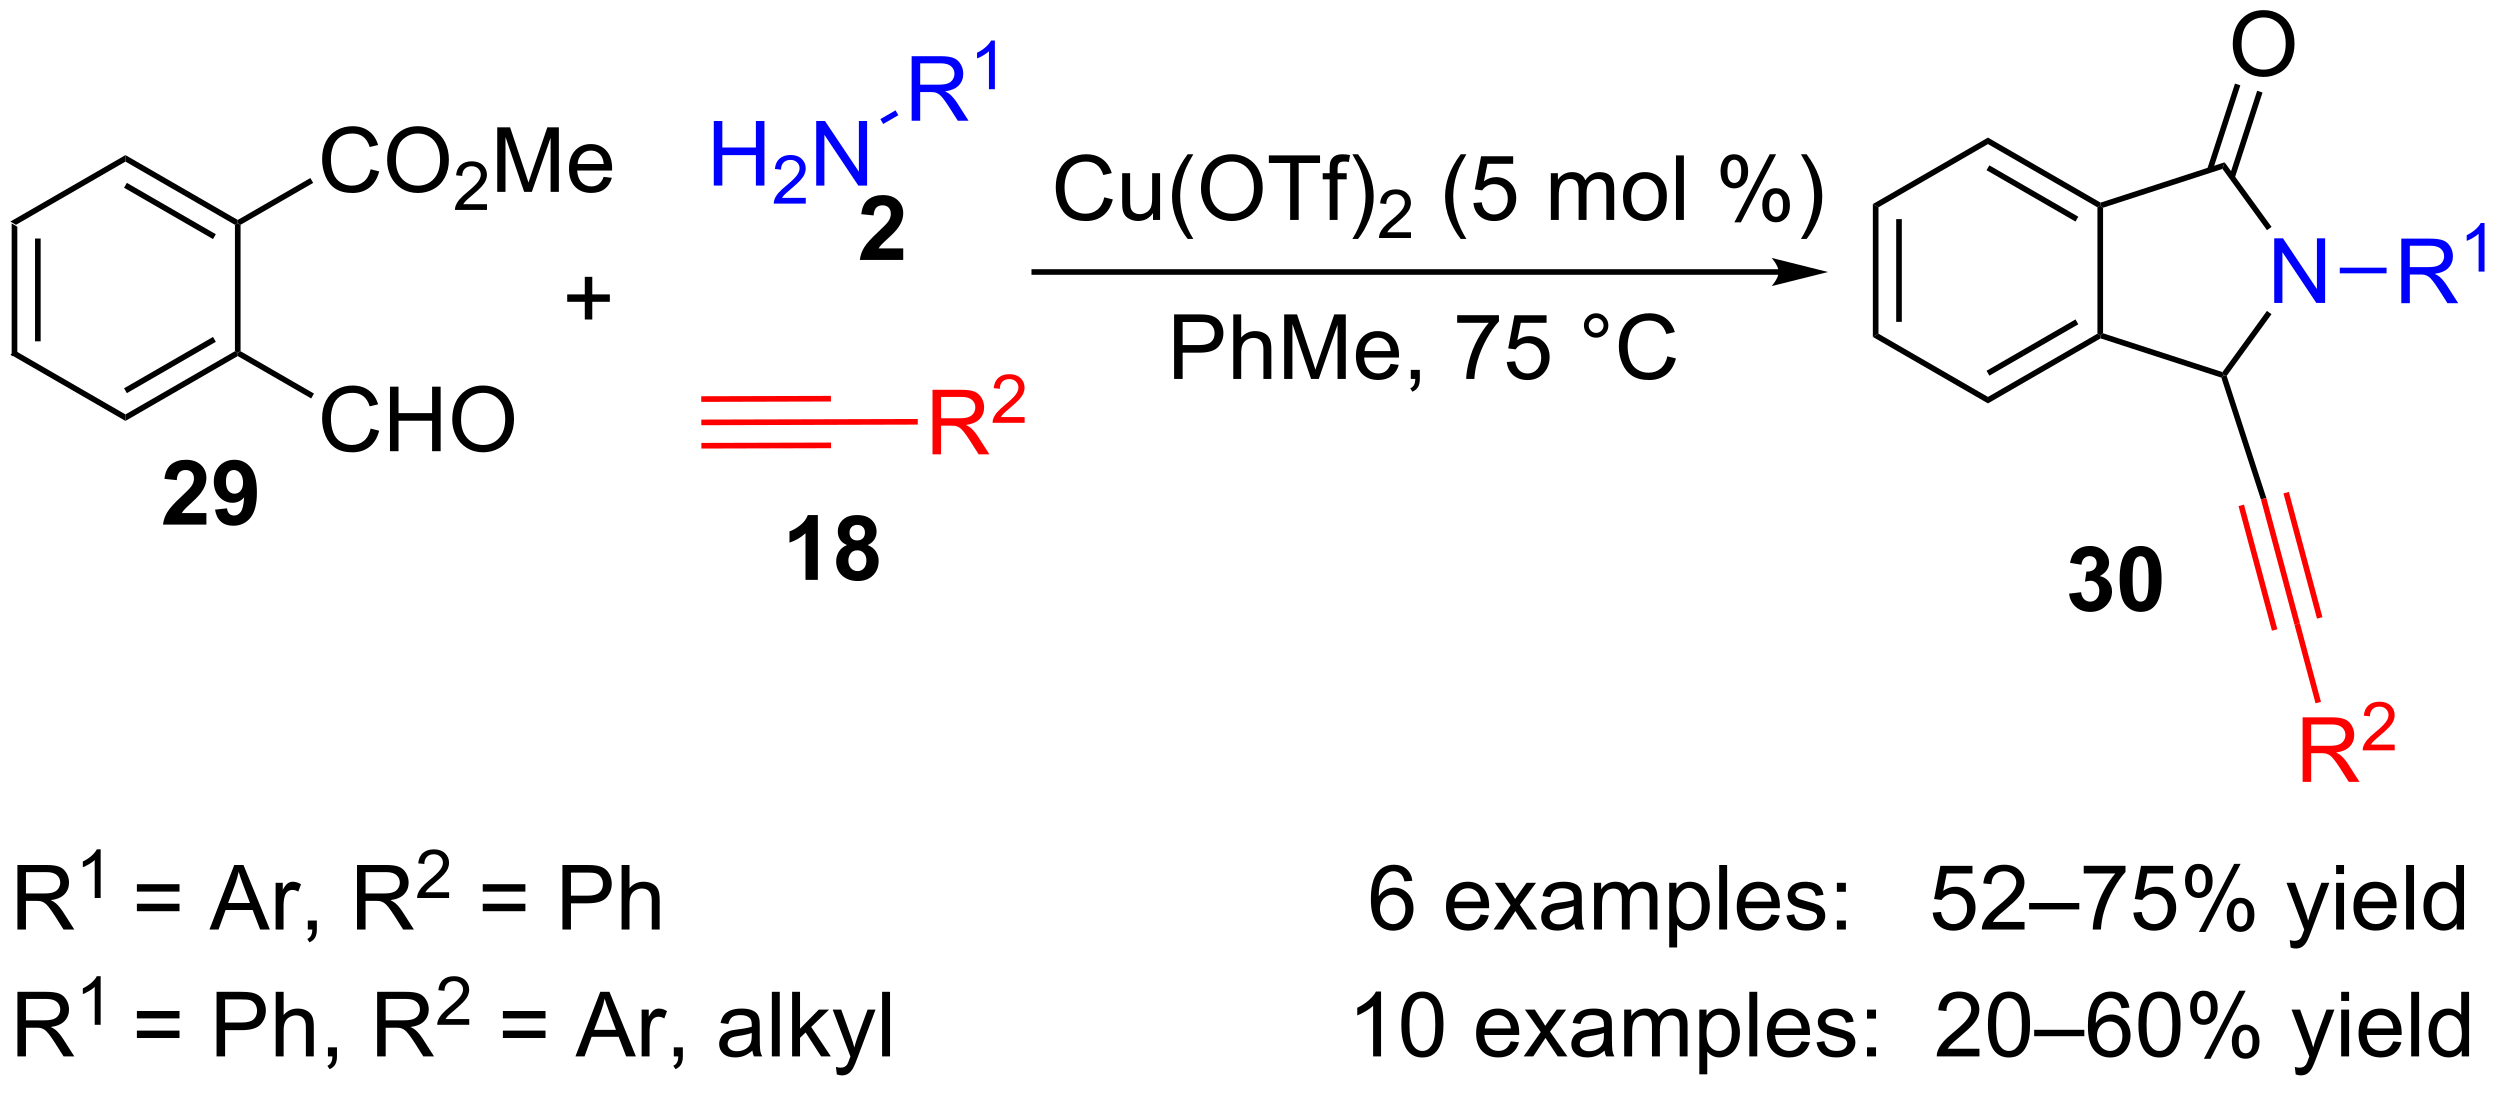 <?xml version="1.0" encoding="UTF-8"?>
<!DOCTYPE svg PUBLIC '-//W3C//DTD SVG 1.0//EN'
          'http://www.w3.org/TR/2001/REC-SVG-20010904/DTD/svg10.dtd'>
<svg stroke-dasharray="none" shape-rendering="auto" xmlns="http://www.w3.org/2000/svg" font-family="'Dialog'" text-rendering="auto" width="304" fill-opacity="1" color-interpolation="auto" color-rendering="auto" preserveAspectRatio="xMidYMid meet" font-size="12px" viewBox="0 0 304 133" fill="black" xmlns:xlink="http://www.w3.org/1999/xlink" stroke="black" image-rendering="auto" stroke-miterlimit="10" stroke-linecap="square" stroke-linejoin="miter" font-style="normal" stroke-width="1" height="133" stroke-dashoffset="0" font-weight="normal" stroke-opacity="1"
><!--Generated by the Batik Graphics2D SVG Generator--><defs id="genericDefs"
  /><g
  ><defs id="defs1"
    ><clipPath clipPathUnits="userSpaceOnUse" id="clipPath1"
      ><path d="M0.65 1.611 L228.373 1.611 L228.373 100.796 L0.65 100.796 L0.65 1.611 Z"
      /></clipPath
      ><clipPath clipPathUnits="userSpaceOnUse" id="clipPath2"
      ><path d="M158.811 219.411 L158.811 315.838 L380.202 315.838 L380.202 219.411 Z"
      /></clipPath
    ></defs
    ><g transform="scale(1.333,1.333) translate(-0.65,-1.611) matrix(1.029,0,0,1.029,-162.703,-224.075)"
    ><path d="M159.784 239.135 L160.284 239.424 L160.284 250.635 L159.784 250.924 ZM161.854 240.475 L161.854 249.584 L162.354 249.584 L162.354 240.475 Z" stroke="none" clip-path="url(#clipPath2)"
    /></g
    ><g transform="matrix(1.371,0,0,1.371,-217.804,-300.914)"
    ><path d="M159.784 250.924 L160.284 250.635 L169.993 256.241 L169.993 256.818 Z" stroke="none" clip-path="url(#clipPath2)"
    /></g
    ><g transform="matrix(1.371,0,0,1.371,-217.804,-300.914)"
    ><path d="M169.993 256.818 L169.993 256.241 L179.702 250.635 L179.952 250.78 L179.952 251.068 ZM170.118 254.356 L178.007 249.801 L177.757 249.368 L169.868 253.923 Z" stroke="none" clip-path="url(#clipPath2)"
    /></g
    ><g transform="matrix(1.371,0,0,1.371,-217.804,-300.914)"
    ><path d="M180.202 250.635 L179.952 250.78 L179.702 250.635 L179.702 239.424 L179.952 239.28 L180.202 239.424 Z" stroke="none" clip-path="url(#clipPath2)"
    /></g
    ><g transform="matrix(1.371,0,0,1.371,-217.804,-300.914)"
    ><path d="M179.952 238.991 L179.952 239.28 L179.702 239.424 L169.993 233.818 L169.993 233.241 ZM178.007 240.258 L170.118 235.703 L169.868 236.136 L177.757 240.691 Z" stroke="none" clip-path="url(#clipPath2)"
    /></g
    ><g transform="matrix(1.371,0,0,1.371,-217.804,-300.914)"
    ><path d="M169.993 233.241 L169.993 233.818 L160.284 239.424 L159.784 239.135 Z" stroke="none" clip-path="url(#clipPath2)"
    /></g
    ><g transform="matrix(1.371,0,0,1.371,-217.804,-300.914)"
    ><path d="M191.739 234.497 L192.497 234.687 Q192.26 235.622 191.641 236.114 Q191.021 236.603 190.127 236.603 Q189.201 236.603 188.62 236.226 Q188.042 235.848 187.737 235.135 Q187.435 234.419 187.435 233.598 Q187.435 232.702 187.776 232.038 Q188.12 231.372 188.75 231.025 Q189.38 230.679 190.138 230.679 Q190.997 230.679 191.583 231.117 Q192.169 231.554 192.401 232.348 L191.654 232.523 Q191.456 231.898 191.076 231.614 Q190.698 231.327 190.122 231.327 Q189.464 231.327 189.018 231.645 Q188.576 231.96 188.396 232.494 Q188.216 233.028 188.216 233.593 Q188.216 234.325 188.43 234.869 Q188.643 235.413 189.091 235.684 Q189.542 235.952 190.065 235.952 Q190.701 235.952 191.141 235.585 Q191.583 235.218 191.739 234.497 ZM193.202 233.715 Q193.202 232.288 193.967 231.484 Q194.733 230.677 195.944 230.677 Q196.736 230.677 197.371 231.057 Q198.009 231.434 198.342 232.111 Q198.678 232.788 198.678 233.648 Q198.678 234.52 198.327 235.208 Q197.975 235.895 197.329 236.249 Q196.686 236.603 195.939 236.603 Q195.131 236.603 194.493 236.213 Q193.858 235.82 193.53 235.145 Q193.202 234.468 193.202 233.715 ZM193.983 233.726 Q193.983 234.762 194.538 235.359 Q195.095 235.952 195.936 235.952 Q196.79 235.952 197.342 235.351 Q197.897 234.749 197.897 233.645 Q197.897 232.945 197.66 232.424 Q197.423 231.903 196.967 231.617 Q196.514 231.327 195.947 231.327 Q195.142 231.327 194.561 231.882 Q193.983 232.434 193.983 233.726 Z" stroke="none" clip-path="url(#clipPath2)"
    /></g
    ><g transform="matrix(1.371,0,0,1.371,-217.804,-300.914)"
    ><path d="M202.058 237.597 L202.058 238.105 L199.218 238.105 Q199.212 237.913 199.28 237.737 Q199.388 237.448 199.626 237.167 Q199.867 236.886 200.318 236.517 Q201.017 235.942 201.263 235.607 Q201.509 235.271 201.509 234.972 Q201.509 234.659 201.285 234.444 Q201.062 234.228 200.701 234.228 Q200.32 234.228 200.091 234.456 Q199.863 234.685 199.861 235.089 L199.318 235.034 Q199.374 234.427 199.738 234.111 Q200.101 233.792 200.712 233.792 Q201.331 233.792 201.691 234.136 Q202.052 234.478 202.052 234.983 Q202.052 235.241 201.947 235.491 Q201.841 235.739 201.595 236.015 Q201.351 236.29 200.782 236.771 Q200.308 237.169 200.173 237.312 Q200.038 237.454 199.951 237.597 L202.058 237.597 Z" stroke="none" clip-path="url(#clipPath2)"
    /></g
    ><g transform="matrix(1.371,0,0,1.371,-217.804,-300.914)"
    ><path d="M202.967 236.505 L202.967 230.778 L204.108 230.778 L205.464 234.833 Q205.652 235.398 205.738 235.679 Q205.834 235.367 206.043 234.762 L207.412 230.778 L208.433 230.778 L208.433 236.505 L207.701 236.505 L207.701 231.71 L206.037 236.505 L205.355 236.505 L203.699 231.63 L203.699 236.505 L202.967 236.505 ZM212.405 235.169 L213.131 235.257 Q212.959 235.895 212.493 236.247 Q212.03 236.598 211.308 236.598 Q210.397 236.598 209.863 236.038 Q209.332 235.476 209.332 234.465 Q209.332 233.419 209.871 232.84 Q210.41 232.262 211.269 232.262 Q212.1 232.262 212.626 232.83 Q213.155 233.395 213.155 234.421 Q213.155 234.484 213.152 234.609 L210.058 234.609 Q210.097 235.294 210.444 235.658 Q210.793 236.02 211.311 236.02 Q211.699 236.02 211.972 235.817 Q212.246 235.614 212.405 235.169 ZM210.097 234.031 L212.412 234.031 Q212.365 233.507 212.147 233.247 Q211.811 232.84 211.277 232.84 Q210.793 232.84 210.462 233.166 Q210.131 233.489 210.097 234.031 Z" stroke="none" clip-path="url(#clipPath2)"
    /></g
    ><g transform="matrix(1.371,0,0,1.371,-217.804,-300.914)"
    ><path d="M180.202 239.424 L179.952 239.28 L179.952 238.991 L186.391 235.274 L186.641 235.707 Z" stroke="none" clip-path="url(#clipPath2)"
    /></g
    ><g transform="matrix(1.371,0,0,1.371,-217.804,-300.914)"
    ><path d="M191.739 257.497 L192.497 257.687 Q192.26 258.622 191.641 259.114 Q191.021 259.604 190.127 259.604 Q189.201 259.604 188.62 259.226 Q188.042 258.848 187.737 258.135 Q187.435 257.419 187.435 256.598 Q187.435 255.702 187.776 255.038 Q188.12 254.372 188.75 254.025 Q189.38 253.679 190.138 253.679 Q190.997 253.679 191.583 254.117 Q192.169 254.554 192.401 255.348 L191.654 255.523 Q191.456 254.898 191.076 254.614 Q190.698 254.327 190.122 254.327 Q189.464 254.327 189.018 254.645 Q188.576 254.96 188.396 255.494 Q188.216 256.028 188.216 256.593 Q188.216 257.325 188.43 257.869 Q188.643 258.413 189.091 258.684 Q189.542 258.952 190.065 258.952 Q190.701 258.952 191.141 258.585 Q191.583 258.218 191.739 257.497 ZM193.454 259.505 L193.454 253.778 L194.212 253.778 L194.212 256.13 L197.189 256.13 L197.189 253.778 L197.947 253.778 L197.947 259.505 L197.189 259.505 L197.189 256.804 L194.212 256.804 L194.212 259.505 L193.454 259.505 ZM198.979 256.716 Q198.979 255.288 199.745 254.484 Q200.51 253.677 201.721 253.677 Q202.513 253.677 203.148 254.057 Q203.786 254.434 204.12 255.111 Q204.456 255.788 204.456 256.648 Q204.456 257.52 204.104 258.208 Q203.752 258.895 203.107 259.249 Q202.464 259.604 201.716 259.604 Q200.909 259.604 200.271 259.213 Q199.635 258.82 199.307 258.145 Q198.979 257.468 198.979 256.716 ZM199.76 256.726 Q199.76 257.762 200.315 258.359 Q200.872 258.952 201.714 258.952 Q202.568 258.952 203.12 258.351 Q203.674 257.749 203.674 256.645 Q203.674 255.945 203.438 255.424 Q203.201 254.903 202.745 254.617 Q202.292 254.327 201.724 254.327 Q200.919 254.327 200.339 254.882 Q199.76 255.434 199.76 256.726 Z" stroke="none" clip-path="url(#clipPath2)"
    /></g
    ><g transform="matrix(1.371,0,0,1.371,-217.804,-300.914)"
    ><path d="M179.952 251.068 L179.952 250.78 L180.202 250.635 L186.713 254.394 L186.463 254.827 Z" stroke="none" clip-path="url(#clipPath2)"
    /></g
    ><g transform="matrix(1.371,0,0,1.371,-217.804,-300.914)"
    ><path d="M210.733 247.823 L210.733 246.253 L209.173 246.253 L209.173 245.597 L210.733 245.597 L210.733 244.039 L211.397 244.039 L211.397 245.597 L212.955 245.597 L212.955 246.253 L211.397 246.253 L211.397 247.823 L210.733 247.823 Z" stroke="none" clip-path="url(#clipPath2)"
    /></g
    ><g fill="blue" transform="matrix(1.371,0,0,1.371,-217.804,-300.914)" stroke="blue"
    ><path d="M222.174 235.944 L222.174 230.218 L222.932 230.218 L222.932 232.569 L225.909 232.569 L225.909 230.218 L226.667 230.218 L226.667 235.944 L225.909 235.944 L225.909 233.244 L222.932 233.244 L222.932 235.944 L222.174 235.944 Z" stroke="none" clip-path="url(#clipPath2)"
    /></g
    ><g fill="blue" transform="matrix(1.371,0,0,1.371,-217.804,-300.914)" stroke="blue"
    ><path d="M230.333 237.036 L230.333 237.544 L227.493 237.544 Q227.487 237.353 227.555 237.177 Q227.663 236.888 227.901 236.607 Q228.141 236.326 228.593 235.956 Q229.292 235.382 229.538 235.046 Q229.784 234.71 229.784 234.411 Q229.784 234.099 229.559 233.884 Q229.337 233.667 228.975 233.667 Q228.595 233.667 228.366 233.896 Q228.137 234.124 228.136 234.529 L227.593 234.474 Q227.649 233.867 228.012 233.55 Q228.376 233.232 228.987 233.232 Q229.606 233.232 229.966 233.576 Q230.327 233.917 230.327 234.423 Q230.327 234.681 230.221 234.931 Q230.116 235.179 229.87 235.454 Q229.626 235.73 229.057 236.21 Q228.583 236.609 228.448 236.751 Q228.313 236.894 228.225 237.036 L230.333 237.036 Z" stroke="none" clip-path="url(#clipPath2)"
    /></g
    ><g fill="blue" transform="matrix(1.371,0,0,1.371,-217.804,-300.914)" stroke="blue"
    ><path d="M231.258 235.944 L231.258 230.218 L232.036 230.218 L235.044 234.713 L235.044 230.218 L235.771 230.218 L235.771 235.944 L234.992 235.944 L231.984 231.444 L231.984 235.944 L231.258 235.944 Z" stroke="none" clip-path="url(#clipPath2)"
    /></g
    ><g fill="blue" transform="matrix(1.371,0,0,1.371,-217.804,-300.914)" stroke="blue"
    ><path d="M239.722 230.194 L239.722 224.468 L242.261 224.468 Q243.027 224.468 243.425 224.621 Q243.824 224.775 244.061 225.166 Q244.3 225.556 244.3 226.03 Q244.3 226.64 243.904 227.059 Q243.511 227.476 242.686 227.588 Q242.988 227.733 243.144 227.874 Q243.475 228.179 243.772 228.634 L244.769 230.194 L243.816 230.194 L243.058 229.002 Q242.725 228.486 242.509 228.213 Q242.295 227.939 242.126 227.83 Q241.957 227.72 241.779 227.679 Q241.652 227.65 241.357 227.65 L240.48 227.65 L240.48 230.194 L239.722 230.194 ZM240.48 226.994 L242.107 226.994 Q242.628 226.994 242.92 226.887 Q243.214 226.78 243.365 226.543 Q243.519 226.306 243.519 226.03 Q243.519 225.624 243.222 225.364 Q242.928 225.101 242.292 225.101 L240.48 225.101 L240.48 226.994 Z" stroke="none" clip-path="url(#clipPath2)"
    /></g
    ><g fill="blue" transform="matrix(1.371,0,0,1.371,-217.804,-300.914)" stroke="blue"
    ><path d="M247.106 227.394 L246.578 227.394 L246.578 224.033 Q246.387 224.215 246.078 224.396 Q245.77 224.578 245.524 224.67 L245.524 224.16 Q245.965 223.951 246.295 223.656 Q246.627 223.359 246.766 223.082 L247.106 223.082 L247.106 227.394 Z" stroke="none" clip-path="url(#clipPath2)"
    /></g
    ><g fill="blue" transform="matrix(1.371,0,0,1.371,-217.804,-300.914)" stroke="blue"
    ><path d="M237.198 230.481 L236.948 230.048 L238.292 229.272 L238.542 229.705 Z" stroke="none" clip-path="url(#clipPath2)"
    /></g
    ><g transform="matrix(1.371,0,0,1.371,-217.804,-300.914)"
    ><path d="M316.625 243.361 L250.602 243.361 L250.352 243.361 L250.352 243.861 L250.602 243.861 L316.625 243.861 L316.875 243.861 L316.875 243.361 L316.625 243.361 ZM321 243.611 L316 242.361 C316 242.361 316.625 243.064 316.625 243.611 C316.625 244.158 316 244.861 316 244.861 Z" stroke="none" clip-path="url(#clipPath2)"
    /></g
    ><g transform="matrix(1.371,0,0,1.371,-217.804,-300.914)"
    ><path d="M256.808 236.984 L257.566 237.174 Q257.329 238.109 256.709 238.601 Q256.089 239.091 255.196 239.091 Q254.269 239.091 253.688 238.714 Q253.11 238.336 252.806 237.622 Q252.504 236.906 252.504 236.086 Q252.504 235.19 252.845 234.526 Q253.188 233.859 253.819 233.513 Q254.449 233.167 255.207 233.167 Q256.066 233.167 256.652 233.604 Q257.238 234.042 257.47 234.836 L256.722 235.01 Q256.524 234.385 256.144 234.101 Q255.767 233.815 255.191 233.815 Q254.532 233.815 254.087 234.133 Q253.644 234.448 253.464 234.982 Q253.285 235.516 253.285 236.081 Q253.285 236.812 253.498 237.357 Q253.712 237.901 254.16 238.172 Q254.61 238.44 255.134 238.44 Q255.769 238.44 256.209 238.073 Q256.652 237.706 256.808 236.984 ZM261.13 238.992 L261.13 238.383 Q260.646 239.086 259.812 239.086 Q259.445 239.086 259.127 238.945 Q258.81 238.805 258.653 238.591 Q258.5 238.377 258.437 238.07 Q258.396 237.862 258.396 237.414 L258.396 234.844 L259.099 234.844 L259.099 237.143 Q259.099 237.695 259.14 237.885 Q259.208 238.164 259.421 238.323 Q259.638 238.479 259.953 238.479 Q260.271 238.479 260.546 238.318 Q260.825 238.156 260.94 237.877 Q261.054 237.596 261.054 237.065 L261.054 234.844 L261.757 234.844 L261.757 238.992 L261.13 238.992 ZM264.204 240.677 Q263.621 239.943 263.217 238.958 Q262.816 237.971 262.816 236.917 Q262.816 235.987 263.118 235.135 Q263.47 234.148 264.204 233.167 L264.707 233.167 Q264.235 233.979 264.082 234.328 Q263.845 234.867 263.707 235.453 Q263.54 236.182 263.54 236.922 Q263.54 238.799 264.707 240.677 L264.204 240.677 ZM265.384 236.203 Q265.384 234.776 266.149 233.971 Q266.915 233.164 268.126 233.164 Q268.918 233.164 269.553 233.544 Q270.191 233.922 270.524 234.599 Q270.86 235.276 270.86 236.135 Q270.86 237.008 270.509 237.695 Q270.157 238.383 269.511 238.737 Q268.868 239.091 268.121 239.091 Q267.313 239.091 266.675 238.7 Q266.04 238.307 265.712 237.633 Q265.384 236.956 265.384 236.203 ZM266.165 236.214 Q266.165 237.25 266.72 237.846 Q267.277 238.44 268.118 238.44 Q268.972 238.44 269.524 237.839 Q270.079 237.237 270.079 236.133 Q270.079 235.432 269.842 234.911 Q269.605 234.391 269.149 234.104 Q268.696 233.815 268.128 233.815 Q267.324 233.815 266.743 234.37 Q266.165 234.922 266.165 236.214 ZM273.294 238.992 L273.294 233.94 L271.406 233.94 L271.406 233.266 L275.945 233.266 L275.945 233.94 L274.052 233.94 L274.052 238.992 L273.294 238.992 ZM276.8 238.992 L276.8 235.391 L276.181 235.391 L276.181 234.844 L276.8 234.844 L276.8 234.401 Q276.8 233.984 276.876 233.781 Q276.978 233.508 277.233 233.339 Q277.488 233.167 277.949 233.167 Q278.246 233.167 278.605 233.237 L278.501 233.851 Q278.282 233.812 278.087 233.812 Q277.767 233.812 277.634 233.95 Q277.501 234.086 277.501 234.461 L277.501 234.844 L278.308 234.844 L278.308 235.391 L277.501 235.391 L277.501 238.992 L276.8 238.992 ZM279.317 240.677 L278.812 240.677 Q279.981 238.799 279.981 236.922 Q279.981 236.187 279.812 235.464 Q279.679 234.877 279.442 234.339 Q279.289 233.987 278.812 233.167 L279.317 233.167 Q280.052 234.148 280.403 235.135 Q280.703 235.987 280.703 236.917 Q280.703 237.971 280.299 238.958 Q279.896 239.943 279.317 240.677 Z" stroke="none" clip-path="url(#clipPath2)"
    /></g
    ><g transform="matrix(1.371,0,0,1.371,-217.804,-300.914)"
    ><path d="M284.013 240.084 L284.013 240.592 L281.173 240.592 Q281.168 240.401 281.236 240.225 Q281.343 239.936 281.582 239.655 Q281.822 239.373 282.273 239.004 Q282.972 238.43 283.218 238.094 Q283.464 237.758 283.464 237.459 Q283.464 237.147 283.24 236.932 Q283.017 236.715 282.656 236.715 Q282.275 236.715 282.046 236.944 Q281.818 237.172 281.816 237.577 L281.273 237.522 Q281.33 236.914 281.693 236.598 Q282.056 236.28 282.668 236.28 Q283.287 236.28 283.646 236.623 Q284.007 236.965 284.007 237.471 Q284.007 237.729 283.902 237.979 Q283.796 238.227 283.55 238.502 Q283.306 238.778 282.738 239.258 Q282.263 239.657 282.128 239.799 Q281.994 239.942 281.906 240.084 L284.013 240.084 Z" stroke="none" clip-path="url(#clipPath2)"
    /></g
    ><g transform="matrix(1.371,0,0,1.371,-217.804,-300.914)"
    ><path d="M288.424 240.677 Q287.84 239.943 287.437 238.958 Q287.036 237.971 287.036 236.917 Q287.036 235.987 287.338 235.135 Q287.689 234.148 288.424 233.167 L288.926 233.167 Q288.455 233.979 288.301 234.328 Q288.064 234.867 287.926 235.453 Q287.76 236.182 287.76 236.922 Q287.76 238.799 288.926 240.677 L288.424 240.677 ZM289.549 237.492 L290.286 237.43 Q290.369 237.969 290.666 238.239 Q290.965 238.51 291.387 238.51 Q291.895 238.51 292.247 238.127 Q292.598 237.745 292.598 237.112 Q292.598 236.51 292.26 236.164 Q291.924 235.815 291.377 235.815 Q291.036 235.815 290.762 235.971 Q290.489 236.125 290.333 236.37 L289.674 236.284 L290.228 233.344 L293.075 233.344 L293.075 234.016 L290.791 234.016 L290.481 235.555 Q290.997 235.195 291.564 235.195 Q292.314 235.195 292.83 235.716 Q293.346 236.234 293.346 237.049 Q293.346 237.828 292.892 238.393 Q292.34 239.091 291.387 239.091 Q290.606 239.091 290.111 238.654 Q289.619 238.214 289.549 237.492 ZM296.416 238.992 L296.416 234.844 L297.043 234.844 L297.043 235.424 Q297.239 235.12 297.562 234.935 Q297.887 234.75 298.301 234.75 Q298.762 234.75 299.057 234.943 Q299.353 235.133 299.473 235.476 Q299.965 234.75 300.755 234.75 Q301.372 234.75 301.702 235.091 Q302.036 235.432 302.036 236.143 L302.036 238.992 L301.338 238.992 L301.338 236.377 Q301.338 235.956 301.267 235.771 Q301.2 235.586 301.02 235.474 Q300.84 235.359 300.598 235.359 Q300.161 235.359 299.872 235.651 Q299.583 235.94 299.583 236.581 L299.583 238.992 L298.88 238.992 L298.88 236.297 Q298.88 235.828 298.708 235.594 Q298.536 235.359 298.145 235.359 Q297.848 235.359 297.596 235.516 Q297.346 235.672 297.231 235.974 Q297.119 236.273 297.119 236.839 L297.119 238.992 L296.416 238.992 ZM302.817 236.917 Q302.817 235.766 303.458 235.211 Q303.994 234.75 304.762 234.75 Q305.619 234.75 306.161 235.31 Q306.705 235.87 306.705 236.859 Q306.705 237.659 306.463 238.12 Q306.223 238.578 305.765 238.833 Q305.307 239.086 304.762 239.086 Q303.892 239.086 303.353 238.529 Q302.817 237.969 302.817 236.917 ZM303.541 236.917 Q303.541 237.714 303.887 238.112 Q304.236 238.508 304.762 238.508 Q305.286 238.508 305.632 238.109 Q305.981 237.711 305.981 236.893 Q305.981 236.125 305.632 235.729 Q305.283 235.331 304.762 235.331 Q304.236 235.331 303.887 235.726 Q303.541 236.12 303.541 236.917 ZM307.514 238.992 L307.514 233.266 L308.217 233.266 L308.217 238.992 L307.514 238.992 ZM311.467 234.641 Q311.467 234.026 311.774 233.596 Q312.084 233.167 312.67 233.167 Q313.209 233.167 313.56 233.552 Q313.915 233.937 313.915 234.682 Q313.915 235.409 313.558 235.802 Q313.201 236.195 312.678 236.195 Q312.157 236.195 311.81 235.81 Q311.467 235.422 311.467 234.641 ZM312.688 233.651 Q312.428 233.651 312.253 233.877 Q312.079 234.104 312.079 234.711 Q312.079 235.26 312.253 235.487 Q312.43 235.711 312.688 235.711 Q312.954 235.711 313.128 235.484 Q313.303 235.258 313.303 234.656 Q313.303 234.101 313.126 233.877 Q312.951 233.651 312.688 233.651 ZM312.693 239.203 L315.826 233.167 L316.396 233.167 L313.274 239.203 L312.693 239.203 ZM315.17 237.648 Q315.17 237.031 315.477 236.604 Q315.787 236.174 316.376 236.174 Q316.915 236.174 317.269 236.56 Q317.623 236.945 317.623 237.69 Q317.623 238.417 317.264 238.81 Q316.907 239.203 316.381 239.203 Q315.86 239.203 315.514 238.815 Q315.17 238.424 315.17 237.648 ZM316.396 236.659 Q316.131 236.659 315.956 236.885 Q315.782 237.112 315.782 237.719 Q315.782 238.266 315.956 238.492 Q316.133 238.719 316.391 238.719 Q316.662 238.719 316.834 238.492 Q317.008 238.266 317.008 237.664 Q317.008 237.109 316.831 236.885 Q316.657 236.659 316.396 236.659 ZM319.103 240.677 L318.598 240.677 Q319.767 238.799 319.767 236.922 Q319.767 236.187 319.598 235.464 Q319.465 234.877 319.228 234.339 Q319.075 233.987 318.598 233.167 L319.103 233.167 Q319.838 234.148 320.189 235.135 Q320.489 235.987 320.489 236.917 Q320.489 237.971 320.085 238.958 Q319.682 239.943 319.103 240.677 Z" stroke="none" clip-path="url(#clipPath2)"
    /></g
    ><g transform="matrix(1.371,0,0,1.371,-217.804,-300.914)"
    ><path d="M324.976 237.582 L325.476 237.871 L325.476 249.082 L324.976 249.371 ZM327.046 238.922 L327.046 248.032 L327.546 248.032 L327.546 238.922 Z" stroke="none" clip-path="url(#clipPath2)"
    /></g
    ><g transform="matrix(1.371,0,0,1.371,-217.804,-300.914)"
    ><path d="M324.976 249.371 L325.476 249.082 L335.185 254.688 L335.185 255.265 Z" stroke="none" clip-path="url(#clipPath2)"
    /></g
    ><g transform="matrix(1.371,0,0,1.371,-217.804,-300.914)"
    ><path d="M335.185 255.265 L335.185 254.688 L344.895 249.082 L345.145 249.227 L345.173 249.499 ZM335.31 252.803 L343.2 248.248 L342.95 247.815 L335.06 252.37 Z" stroke="none" clip-path="url(#clipPath2)"
    /></g
    ><g transform="matrix(1.371,0,0,1.371,-217.804,-300.914)"
    ><path d="M345.395 249.045 L345.145 249.227 L344.895 249.082 L344.895 237.871 L345.145 237.727 L345.395 237.908 Z" stroke="none" clip-path="url(#clipPath2)"
    /></g
    ><g transform="matrix(1.371,0,0,1.371,-217.804,-300.914)"
    ><path d="M345.173 237.454 L345.145 237.727 L344.895 237.871 L335.185 232.265 L335.185 231.688 ZM343.2 238.705 L335.31 234.15 L335.06 234.583 L342.95 239.138 Z" stroke="none" clip-path="url(#clipPath2)"
    /></g
    ><g transform="matrix(1.371,0,0,1.371,-217.804,-300.914)"
    ><path d="M335.185 231.688 L335.185 232.265 L325.476 237.871 L324.976 237.582 Z" stroke="none" clip-path="url(#clipPath2)"
    /></g
    ><g fill="blue" transform="matrix(1.371,0,0,1.371,-217.804,-300.914)" stroke="blue"
    ><path d="M360.576 246.352 L360.576 240.625 L361.354 240.625 L364.362 245.12 L364.362 240.625 L365.089 240.625 L365.089 246.352 L364.31 246.352 L361.302 241.852 L361.302 246.352 L360.576 246.352 Z" stroke="none" clip-path="url(#clipPath2)"
    /></g
    ><g transform="matrix(1.371,0,0,1.371,-217.804,-300.914)"
    ><path d="M345.173 249.499 L345.145 249.227 L345.395 249.045 L355.986 252.487 L356.082 252.78 L355.884 252.979 Z" stroke="none" clip-path="url(#clipPath2)"
    /></g
    ><g transform="matrix(1.371,0,0,1.371,-217.804,-300.914)"
    ><path d="M356.359 252.824 L356.082 252.78 L355.986 252.487 L359.929 247.06 L360.333 247.354 Z" stroke="none" clip-path="url(#clipPath2)"
    /></g
    ><g transform="matrix(1.371,0,0,1.371,-217.804,-300.914)"
    ><path d="M360.34 239.608 L359.935 239.902 L355.986 234.467 L356.177 233.879 Z" stroke="none" clip-path="url(#clipPath2)"
    /></g
    ><g transform="matrix(1.371,0,0,1.371,-217.804,-300.914)"
    ><path d="M356.177 233.879 L355.986 234.467 L345.395 237.908 L345.145 237.727 L345.173 237.454 Z" stroke="none" clip-path="url(#clipPath2)"
    /></g
    ><g transform="matrix(1.371,0,0,1.371,-217.804,-300.914)"
    ><path d="M356.899 223.422 Q356.899 221.995 357.664 221.19 Q358.43 220.383 359.641 220.383 Q360.433 220.383 361.068 220.763 Q361.706 221.141 362.039 221.818 Q362.375 222.495 362.375 223.354 Q362.375 224.226 362.024 224.914 Q361.672 225.601 361.026 225.956 Q360.383 226.31 359.636 226.31 Q358.828 226.31 358.19 225.919 Q357.555 225.526 357.227 224.851 Q356.899 224.174 356.899 223.422 ZM357.68 223.432 Q357.68 224.469 358.235 225.065 Q358.792 225.659 359.633 225.659 Q360.487 225.659 361.039 225.057 Q361.594 224.456 361.594 223.351 Q361.594 222.651 361.357 222.13 Q361.12 221.609 360.664 221.323 Q360.211 221.034 359.643 221.034 Q358.839 221.034 358.258 221.588 Q357.68 222.141 357.68 223.432 Z" stroke="none" clip-path="url(#clipPath2)"
    /></g
    ><g transform="matrix(1.371,0,0,1.371,-217.804,-300.914)"
    ><path d="M357.072 235.285 L359.539 227.692 L359.063 227.537 L356.596 235.131 ZM355.103 234.646 L357.57 227.052 L357.095 226.898 L354.627 234.491 Z" stroke="none" clip-path="url(#clipPath2)"
    /></g
    ><g transform="matrix(1.371,0,0,1.371,-217.804,-300.914)"
    ><path d="M355.884 252.979 L356.082 252.78 L356.359 252.824 L359.875 263.647 L359.396 263.788 Z" stroke="none" clip-path="url(#clipPath2)"
    /></g
    ><g fill="blue" transform="matrix(1.371,0,0,1.371,-217.804,-300.914)" stroke="blue"
    ><path d="M371.847 246.377 L371.847 240.65 L374.386 240.65 Q375.151 240.65 375.55 240.804 Q375.948 240.957 376.185 241.348 Q376.425 241.739 376.425 242.213 Q376.425 242.822 376.029 243.241 Q375.636 243.658 374.81 243.77 Q375.112 243.916 375.269 244.056 Q375.599 244.361 375.896 244.817 L376.894 246.377 L375.94 246.377 L375.183 245.184 Q374.849 244.668 374.633 244.395 Q374.42 244.121 374.25 244.012 Q374.081 243.903 373.904 243.861 Q373.776 243.832 373.482 243.832 L372.604 243.832 L372.604 246.377 L371.847 246.377 ZM372.604 243.176 L374.232 243.176 Q374.753 243.176 375.045 243.069 Q375.339 242.963 375.49 242.726 Q375.644 242.489 375.644 242.213 Q375.644 241.806 375.347 241.546 Q375.052 241.283 374.417 241.283 L372.604 241.283 L372.604 243.176 Z" stroke="none" clip-path="url(#clipPath2)"
    /></g
    ><g fill="blue" transform="matrix(1.371,0,0,1.371,-217.804,-300.914)" stroke="blue"
    ><path d="M379.23 243.577 L378.703 243.577 L378.703 240.215 Q378.511 240.397 378.203 240.579 Q377.894 240.76 377.648 240.852 L377.648 240.342 Q378.089 240.133 378.42 239.838 Q378.752 239.542 378.89 239.264 L379.23 239.264 L379.23 243.577 Z" stroke="none" clip-path="url(#clipPath2)"
    /></g
    ><g fill="blue" transform="matrix(1.371,0,0,1.371,-217.804,-300.914)" stroke="blue"
    ><path d="M366.391 243.727 L366.391 243.227 L370.541 243.227 L370.541 243.727 Z" stroke="none" clip-path="url(#clipPath2)"
    /></g
    ><g fill="red" transform="matrix(1.371,0,0,1.371,-217.804,-300.914)" stroke="red"
    ><path d="M241.573 259.784 L241.573 254.057 L244.112 254.057 Q244.878 254.057 245.276 254.211 Q245.675 254.364 245.912 254.755 Q246.151 255.146 246.151 255.619 Q246.151 256.229 245.756 256.648 Q245.362 257.065 244.537 257.177 Q244.839 257.323 244.995 257.463 Q245.326 257.768 245.623 258.224 L246.62 259.784 L245.667 259.784 L244.909 258.591 Q244.576 258.075 244.36 257.802 Q244.146 257.528 243.977 257.419 Q243.808 257.31 243.631 257.268 Q243.503 257.239 243.209 257.239 L242.331 257.239 L242.331 259.784 L241.573 259.784 ZM242.331 256.583 L243.959 256.583 Q244.479 256.583 244.771 256.476 Q245.065 256.37 245.216 256.133 Q245.37 255.896 245.37 255.619 Q245.37 255.213 245.073 254.953 Q244.779 254.69 244.143 254.69 L242.331 254.69 L242.331 256.583 Z" stroke="none" clip-path="url(#clipPath2)"
    /></g
    ><g fill="red" transform="matrix(1.371,0,0,1.371,-217.804,-300.914)" stroke="red"
    ><path d="M249.742 256.476 L249.742 256.984 L246.902 256.984 Q246.896 256.792 246.964 256.616 Q247.072 256.327 247.31 256.046 Q247.55 255.765 248.002 255.396 Q248.701 254.821 248.947 254.486 Q249.193 254.15 249.193 253.851 Q249.193 253.538 248.968 253.323 Q248.746 253.107 248.385 253.107 Q248.004 253.107 247.775 253.335 Q247.547 253.564 247.545 253.968 L247.002 253.913 Q247.058 253.306 247.422 252.989 Q247.785 252.671 248.396 252.671 Q249.015 252.671 249.375 253.015 Q249.736 253.357 249.736 253.863 Q249.736 254.12 249.631 254.37 Q249.525 254.618 249.279 254.894 Q249.035 255.169 248.466 255.65 Q247.992 256.048 247.857 256.191 Q247.722 256.333 247.635 256.476 L249.742 256.476 Z" stroke="none" clip-path="url(#clipPath2)"
    /></g
    ><g fill="red" transform="matrix(1.371,0,0,1.371,-217.804,-300.914)" stroke="red"
    ><path d="M240.267 256.645 L240.269 257.145 L232.569 257.167 L232.567 256.667 Z" stroke="none" clip-path="url(#clipPath2)"
    /></g
    ><g transform="matrix(1.371,0,0,1.371,-217.804,-300.914)"
    ><path d="M263.001 253.094 L263.001 247.368 L265.163 247.368 Q265.733 247.368 266.032 247.422 Q266.454 247.493 266.738 247.691 Q267.025 247.886 267.199 248.243 Q267.374 248.597 267.374 249.024 Q267.374 249.753 266.907 250.261 Q266.444 250.766 265.228 250.766 L263.759 250.766 L263.759 253.094 L263.001 253.094 ZM263.759 250.089 L265.241 250.089 Q265.975 250.089 266.282 249.816 Q266.592 249.542 266.592 249.047 Q266.592 248.688 266.41 248.433 Q266.228 248.175 265.931 248.094 Q265.741 248.042 265.225 248.042 L263.759 248.042 L263.759 250.089 ZM268.249 253.094 L268.249 247.368 L268.952 247.368 L268.952 249.422 Q269.444 248.852 270.194 248.852 Q270.655 248.852 270.993 249.034 Q271.334 249.214 271.48 249.534 Q271.626 249.855 271.626 250.464 L271.626 253.094 L270.923 253.094 L270.923 250.464 Q270.923 249.938 270.694 249.698 Q270.467 249.456 270.048 249.456 Q269.736 249.456 269.459 249.62 Q269.186 249.782 269.069 250.06 Q268.952 250.336 268.952 250.823 L268.952 253.094 L268.249 253.094 ZM272.763 253.094 L272.763 247.368 L273.904 247.368 L275.26 251.422 Q275.448 251.987 275.534 252.269 Q275.63 251.956 275.838 251.352 L277.208 247.368 L278.229 247.368 L278.229 253.094 L277.497 253.094 L277.497 248.3 L275.833 253.094 L275.151 253.094 L273.495 248.219 L273.495 253.094 L272.763 253.094 ZM282.2 251.758 L282.927 251.847 Q282.755 252.485 282.289 252.836 Q281.825 253.188 281.104 253.188 Q280.193 253.188 279.659 252.628 Q279.127 252.066 279.127 251.055 Q279.127 250.008 279.667 249.43 Q280.206 248.852 281.065 248.852 Q281.896 248.852 282.422 249.42 Q282.95 249.985 282.95 251.011 Q282.95 251.073 282.948 251.198 L279.854 251.198 Q279.893 251.883 280.24 252.248 Q280.588 252.61 281.107 252.61 Q281.495 252.61 281.768 252.407 Q282.042 252.204 282.2 251.758 ZM279.893 250.62 L282.208 250.62 Q282.161 250.097 281.943 249.836 Q281.607 249.43 281.073 249.43 Q280.588 249.43 280.258 249.756 Q279.927 250.079 279.893 250.62 ZM283.993 253.094 L283.993 252.292 L284.796 252.292 L284.796 253.094 Q284.796 253.537 284.639 253.808 Q284.483 254.079 284.142 254.227 L283.947 253.928 Q284.171 253.829 284.275 253.638 Q284.381 253.451 284.392 253.094 L283.993 253.094 ZM288.108 248.118 L288.108 247.441 L291.814 247.441 L291.814 247.987 Q291.267 248.571 290.73 249.537 Q290.194 250.5 289.9 251.519 Q289.689 252.237 289.631 253.094 L288.907 253.094 Q288.921 252.417 289.173 251.461 Q289.428 250.503 289.902 249.615 Q290.376 248.727 290.913 248.118 L288.108 248.118 ZM292.51 251.594 L293.247 251.532 Q293.331 252.071 293.627 252.342 Q293.927 252.612 294.349 252.612 Q294.857 252.612 295.208 252.23 Q295.56 251.847 295.56 251.214 Q295.56 250.612 295.221 250.266 Q294.885 249.917 294.338 249.917 Q293.997 249.917 293.724 250.073 Q293.45 250.227 293.294 250.472 L292.635 250.386 L293.19 247.446 L296.036 247.446 L296.036 248.118 L293.752 248.118 L293.443 249.657 Q293.958 249.297 294.526 249.297 Q295.276 249.297 295.792 249.818 Q296.307 250.336 296.307 251.151 Q296.307 251.93 295.854 252.495 Q295.302 253.193 294.349 253.193 Q293.568 253.193 293.073 252.756 Q292.581 252.316 292.51 251.594 ZM299.349 248.352 Q299.349 247.901 299.667 247.586 Q299.987 247.269 300.432 247.269 Q300.885 247.269 301.2 247.586 Q301.518 247.901 301.518 248.352 Q301.518 248.8 301.198 249.12 Q300.88 249.438 300.432 249.438 Q299.987 249.438 299.667 249.123 Q299.349 248.805 299.349 248.352 ZM299.776 248.352 Q299.776 248.625 299.969 248.818 Q300.161 249.011 300.435 249.011 Q300.706 249.011 300.898 248.818 Q301.091 248.625 301.091 248.352 Q301.091 248.079 300.898 247.886 Q300.706 247.691 300.435 247.691 Q300.161 247.691 299.969 247.886 Q299.776 248.079 299.776 248.352 ZM306.751 251.086 L307.509 251.276 Q307.272 252.211 306.652 252.704 Q306.032 253.193 305.139 253.193 Q304.212 253.193 303.631 252.816 Q303.053 252.438 302.749 251.724 Q302.447 251.008 302.447 250.188 Q302.447 249.292 302.788 248.628 Q303.131 247.961 303.762 247.615 Q304.392 247.269 305.15 247.269 Q306.009 247.269 306.595 247.706 Q307.181 248.144 307.413 248.938 L306.665 249.112 Q306.467 248.487 306.087 248.204 Q305.709 247.917 305.134 247.917 Q304.475 247.917 304.03 248.235 Q303.587 248.55 303.407 249.084 Q303.228 249.618 303.228 250.183 Q303.228 250.915 303.441 251.459 Q303.655 252.003 304.103 252.274 Q304.553 252.542 305.077 252.542 Q305.712 252.542 306.152 252.175 Q306.595 251.808 306.751 251.086 Z" stroke="none" clip-path="url(#clipPath2)"
    /></g
    ><g transform="matrix(1.371,0,0,1.371,-217.804,-300.914)"
    ><path d="M177.17 264.993 L177.17 266.014 L173.324 266.014 Q173.386 265.436 173.699 264.918 Q174.011 264.399 174.933 263.545 Q175.675 262.853 175.842 262.608 Q176.069 262.267 176.069 261.936 Q176.069 261.569 175.871 261.371 Q175.675 261.173 175.326 261.173 Q174.983 261.173 174.78 261.381 Q174.576 261.587 174.545 262.069 L173.451 261.959 Q173.55 261.053 174.066 260.66 Q174.582 260.264 175.355 260.264 Q176.201 260.264 176.686 260.722 Q177.17 261.178 177.17 261.858 Q177.17 262.243 177.032 262.595 Q176.894 262.944 176.592 263.327 Q176.394 263.579 175.873 264.056 Q175.355 264.532 175.214 264.688 Q175.076 264.845 174.99 264.993 L177.17 264.993 ZM177.937 264.688 L179 264.571 Q179.039 264.897 179.203 265.053 Q179.367 265.209 179.635 265.209 Q179.976 265.209 180.213 264.897 Q180.453 264.584 180.518 263.6 Q180.104 264.079 179.484 264.079 Q178.807 264.079 178.317 263.558 Q177.828 263.037 177.828 262.202 Q177.828 261.329 178.343 260.798 Q178.862 260.264 179.664 260.264 Q180.534 260.264 181.091 260.938 Q181.651 261.61 181.651 263.155 Q181.651 264.725 181.067 265.42 Q180.487 266.116 179.554 266.116 Q178.882 266.116 178.468 265.759 Q178.054 265.399 177.937 264.688 ZM180.422 262.29 Q180.422 261.759 180.177 261.467 Q179.932 261.173 179.612 261.173 Q179.307 261.173 179.106 261.415 Q178.906 261.655 178.906 262.202 Q178.906 262.756 179.125 263.017 Q179.343 263.274 179.672 263.274 Q179.987 263.274 180.203 263.024 Q180.422 262.774 180.422 262.29 Z" stroke="none" clip-path="url(#clipPath2)"
    /></g
    ><g transform="matrix(1.371,0,0,1.371,-217.804,-300.914)"
    ><path d="M231.404 270.918 L230.308 270.918 L230.308 266.78 Q229.706 267.343 228.888 267.614 L228.888 266.616 Q229.318 266.476 229.821 266.085 Q230.326 265.692 230.513 265.168 L231.404 265.168 L231.404 270.918 ZM233.986 267.827 Q233.562 267.648 233.366 267.335 Q233.174 267.02 233.174 266.645 Q233.174 266.004 233.621 265.588 Q234.069 265.168 234.892 265.168 Q235.71 265.168 236.161 265.588 Q236.611 266.004 236.611 266.645 Q236.611 267.043 236.403 267.353 Q236.197 267.663 235.822 267.827 Q236.299 268.02 236.546 268.387 Q236.796 268.754 236.796 269.233 Q236.796 270.028 236.288 270.525 Q235.783 271.02 234.944 271.02 Q234.163 271.02 233.642 270.608 Q233.03 270.124 233.03 269.28 Q233.03 268.817 233.26 268.429 Q233.491 268.038 233.986 267.827 ZM234.213 266.723 Q234.213 267.051 234.398 267.236 Q234.585 267.418 234.892 267.418 Q235.205 267.418 235.392 267.233 Q235.58 267.046 235.58 266.718 Q235.58 266.411 235.395 266.226 Q235.21 266.038 234.905 266.038 Q234.588 266.038 234.4 266.226 Q234.213 266.413 234.213 266.723 ZM234.111 269.176 Q234.111 269.629 234.343 269.885 Q234.577 270.137 234.924 270.137 Q235.265 270.137 235.486 269.892 Q235.71 269.648 235.71 269.187 Q235.71 268.786 235.483 268.541 Q235.257 268.296 234.908 268.296 Q234.507 268.296 234.309 268.575 Q234.111 268.851 234.111 269.176 Z" stroke="none" clip-path="url(#clipPath2)"
    /></g
    ><g transform="matrix(1.371,0,0,1.371,-217.804,-300.914)"
    ><path d="M342.383 272.138 L343.446 272.011 Q343.495 272.417 343.717 272.633 Q343.941 272.847 344.258 272.847 Q344.597 272.847 344.829 272.589 Q345.063 272.331 345.063 271.894 Q345.063 271.479 344.839 271.237 Q344.618 270.995 344.297 270.995 Q344.086 270.995 343.792 271.076 L343.915 270.183 Q344.36 270.193 344.594 269.99 Q344.829 269.784 344.829 269.443 Q344.829 269.154 344.657 268.982 Q344.485 268.81 344.198 268.81 Q343.917 268.81 343.717 269.005 Q343.519 269.201 343.477 269.576 L342.464 269.404 Q342.571 268.886 342.782 268.576 Q342.995 268.263 343.375 268.086 Q343.758 267.909 344.23 267.909 Q345.04 267.909 345.526 268.425 Q345.93 268.847 345.93 269.378 Q345.93 270.13 345.105 270.581 Q345.597 270.685 345.891 271.052 Q346.188 271.42 346.188 271.94 Q346.188 272.693 345.636 273.227 Q345.086 273.758 344.266 273.758 Q343.488 273.758 342.974 273.31 Q342.464 272.862 342.383 272.138 ZM348.726 267.909 Q349.559 267.909 350.028 268.503 Q350.585 269.206 350.585 270.834 Q350.585 272.459 350.023 273.17 Q349.559 273.758 348.726 273.758 Q347.89 273.758 347.377 273.115 Q346.866 272.472 346.866 270.823 Q346.866 269.206 347.429 268.495 Q347.895 267.909 348.726 267.909 ZM348.726 268.818 Q348.528 268.818 348.372 268.946 Q348.215 269.073 348.129 269.401 Q348.015 269.826 348.015 270.834 Q348.015 271.841 348.116 272.219 Q348.218 272.597 348.372 272.722 Q348.528 272.847 348.726 272.847 Q348.926 272.847 349.082 272.719 Q349.239 272.591 349.325 272.263 Q349.437 271.841 349.437 270.834 Q349.437 269.826 349.335 269.451 Q349.234 269.073 349.08 268.946 Q348.926 268.818 348.726 268.818 Z" stroke="none" clip-path="url(#clipPath2)"
    /></g
    ><g transform="matrix(1.371,0,0,1.371,-217.804,-300.914)"
    ><path d="M238.976 241.516 L238.976 242.537 L235.13 242.537 Q235.192 241.959 235.505 241.441 Q235.817 240.923 236.739 240.069 Q237.481 239.376 237.648 239.131 Q237.875 238.79 237.875 238.459 Q237.875 238.092 237.677 237.894 Q237.481 237.696 237.132 237.696 Q236.789 237.696 236.585 237.904 Q236.382 238.11 236.351 238.592 L235.257 238.482 Q235.356 237.576 235.872 237.183 Q236.387 236.787 237.161 236.787 Q238.007 236.787 238.492 237.245 Q238.976 237.701 238.976 238.381 Q238.976 238.766 238.838 239.118 Q238.7 239.467 238.398 239.85 Q238.2 240.102 237.679 240.579 Q237.161 241.055 237.02 241.212 Q236.882 241.368 236.796 241.516 L238.976 241.516 Z" stroke="none" clip-path="url(#clipPath2)"
    /></g
    ><g transform="matrix(1.371,0,0,1.371,-217.804,-300.914)"
    ><path d="M160.409 301.931 L160.409 296.204 L162.948 296.204 Q163.714 296.204 164.112 296.358 Q164.511 296.512 164.748 296.902 Q164.987 297.293 164.987 297.767 Q164.987 298.376 164.591 298.795 Q164.198 299.212 163.373 299.324 Q163.675 299.47 163.831 299.611 Q164.162 299.915 164.459 300.371 L165.456 301.931 L164.503 301.931 L163.745 300.738 Q163.412 300.222 163.196 299.949 Q162.982 299.676 162.813 299.566 Q162.644 299.457 162.466 299.415 Q162.339 299.387 162.045 299.387 L161.167 299.387 L161.167 301.931 L160.409 301.931 ZM161.167 298.73 L162.795 298.73 Q163.315 298.73 163.607 298.623 Q163.901 298.517 164.052 298.28 Q164.206 298.043 164.206 297.767 Q164.206 297.361 163.909 297.1 Q163.615 296.837 162.98 296.837 L161.167 296.837 L161.167 298.73 Z" stroke="none" clip-path="url(#clipPath2)"
    /></g
    ><g transform="matrix(1.371,0,0,1.371,-217.804,-300.914)"
    ><path d="M167.793 299.131 L167.265 299.131 L167.265 295.769 Q167.074 295.951 166.765 296.133 Q166.457 296.314 166.211 296.406 L166.211 295.896 Q166.652 295.687 166.982 295.392 Q167.314 295.096 167.453 294.818 L167.793 294.818 L167.793 299.131 Z" stroke="none" clip-path="url(#clipPath2)"
    /></g
    ><g transform="matrix(1.371,0,0,1.371,-217.804,-300.914)"
    ><path d="M174.787 298.564 L171.006 298.564 L171.006 297.907 L174.787 297.907 L174.787 298.564 ZM174.787 300.301 L171.006 300.301 L171.006 299.644 L174.787 299.644 L174.787 300.301 ZM177.442 301.931 L179.642 296.204 L180.46 296.204 L182.804 301.931 L181.939 301.931 L181.272 300.196 L178.877 300.196 L178.249 301.931 L177.442 301.931 ZM179.095 299.579 L181.038 299.579 L180.439 297.993 Q180.166 297.269 180.033 296.806 Q179.923 297.355 179.726 297.899 L179.095 299.579 ZM183.311 301.931 L183.311 297.782 L183.944 297.782 L183.944 298.41 Q184.186 297.97 184.39 297.829 Q184.595 297.689 184.843 297.689 Q185.197 297.689 185.564 297.915 L185.322 298.566 Q185.064 298.415 184.806 298.415 Q184.577 298.415 184.392 298.553 Q184.21 298.691 184.132 298.939 Q184.015 299.314 184.015 299.759 L184.015 301.931 L183.311 301.931 ZM186.166 301.931 L186.166 301.129 L186.968 301.129 L186.968 301.931 Q186.968 302.373 186.811 302.644 Q186.655 302.915 186.314 303.064 L186.119 302.764 Q186.343 302.665 186.447 302.475 Q186.554 302.288 186.564 301.931 L186.166 301.931 ZM190.53 301.931 L190.53 296.204 L193.069 296.204 Q193.835 296.204 194.233 296.358 Q194.632 296.512 194.869 296.902 Q195.108 297.293 195.108 297.767 Q195.108 298.376 194.713 298.795 Q194.319 299.212 193.494 299.324 Q193.796 299.47 193.952 299.611 Q194.283 299.915 194.58 300.371 L195.577 301.931 L194.624 301.931 L193.866 300.738 Q193.533 300.222 193.317 299.949 Q193.103 299.676 192.934 299.566 Q192.765 299.457 192.588 299.415 Q192.46 299.387 192.166 299.387 L191.288 299.387 L191.288 301.931 L190.53 301.931 ZM191.288 298.73 L192.916 298.73 Q193.436 298.73 193.728 298.623 Q194.022 298.517 194.173 298.28 Q194.327 298.043 194.327 297.767 Q194.327 297.361 194.03 297.1 Q193.736 296.837 193.101 296.837 L191.288 296.837 L191.288 298.73 Z" stroke="none" clip-path="url(#clipPath2)"
    /></g
    ><g transform="matrix(1.371,0,0,1.371,-217.804,-300.914)"
    ><path d="M198.699 298.623 L198.699 299.131 L195.859 299.131 Q195.853 298.939 195.922 298.764 Q196.029 298.474 196.267 298.193 Q196.507 297.912 196.959 297.543 Q197.658 296.969 197.904 296.633 Q198.15 296.297 198.15 295.998 Q198.15 295.685 197.925 295.471 Q197.703 295.254 197.341 295.254 Q196.961 295.254 196.732 295.482 Q196.504 295.711 196.502 296.115 L195.959 296.06 Q196.015 295.453 196.379 295.137 Q196.742 294.818 197.353 294.818 Q197.972 294.818 198.332 295.162 Q198.693 295.504 198.693 296.01 Q198.693 296.267 198.588 296.517 Q198.482 296.766 198.236 297.041 Q197.992 297.316 197.423 297.797 Q196.949 298.195 196.814 298.338 Q196.679 298.48 196.591 298.623 L198.699 298.623 Z" stroke="none" clip-path="url(#clipPath2)"
    /></g
    ><g transform="matrix(1.371,0,0,1.371,-217.804,-300.914)"
    ><path d="M205.464 298.564 L201.682 298.564 L201.682 297.907 L205.464 297.907 L205.464 298.564 ZM205.464 300.301 L201.682 300.301 L201.682 299.644 L205.464 299.644 L205.464 300.301 ZM208.749 301.931 L208.749 296.204 L210.91 296.204 Q211.48 296.204 211.78 296.259 Q212.202 296.329 212.486 296.527 Q212.772 296.722 212.947 297.079 Q213.121 297.433 213.121 297.861 Q213.121 298.59 212.655 299.097 Q212.191 299.603 210.975 299.603 L209.506 299.603 L209.506 301.931 L208.749 301.931 ZM209.506 298.926 L210.988 298.926 Q211.723 298.926 212.03 298.652 Q212.34 298.379 212.34 297.884 Q212.34 297.524 212.157 297.269 Q211.975 297.012 211.678 296.931 Q211.488 296.879 210.973 296.879 L209.506 296.879 L209.506 298.926 ZM213.996 301.931 L213.996 296.204 L214.699 296.204 L214.699 298.259 Q215.191 297.689 215.941 297.689 Q216.402 297.689 216.741 297.871 Q217.082 298.051 217.228 298.371 Q217.374 298.691 217.374 299.301 L217.374 301.931 L216.671 301.931 L216.671 299.301 Q216.671 298.774 216.441 298.535 Q216.215 298.293 215.796 298.293 Q215.483 298.293 215.207 298.457 Q214.934 298.618 214.816 298.897 Q214.699 299.173 214.699 299.66 L214.699 301.931 L213.996 301.931 ZM284.133 297.605 L283.432 297.66 Q283.339 297.246 283.167 297.058 Q282.883 296.759 282.464 296.759 Q282.128 296.759 281.875 296.946 Q281.542 297.189 281.349 297.655 Q281.159 298.118 281.151 298.978 Q281.406 298.59 281.773 298.402 Q282.141 298.215 282.542 298.215 Q283.245 298.215 283.74 298.733 Q284.234 299.251 284.234 300.071 Q284.234 300.611 284 301.074 Q283.768 301.535 283.362 301.782 Q282.956 302.03 282.44 302.03 Q281.562 302.03 281.008 301.384 Q280.453 300.736 280.453 299.251 Q280.453 297.59 281.065 296.837 Q281.601 296.181 282.508 296.181 Q283.182 296.181 283.615 296.561 Q284.047 296.939 284.133 297.605 ZM281.26 300.074 Q281.26 300.439 281.414 300.772 Q281.57 301.103 281.846 301.277 Q282.125 301.449 282.43 301.449 Q282.875 301.449 283.195 301.09 Q283.516 300.73 283.516 300.113 Q283.516 299.519 283.198 299.178 Q282.883 298.837 282.401 298.837 Q281.924 298.837 281.591 299.178 Q281.26 299.519 281.26 300.074 ZM290.19 300.595 L290.917 300.683 Q290.745 301.321 290.279 301.673 Q289.815 302.024 289.094 302.024 Q288.182 302.024 287.648 301.465 Q287.117 300.902 287.117 299.892 Q287.117 298.845 287.656 298.267 Q288.195 297.689 289.055 297.689 Q289.885 297.689 290.411 298.256 Q290.94 298.821 290.94 299.847 Q290.94 299.91 290.938 300.035 L287.844 300.035 Q287.883 300.72 288.229 301.084 Q288.578 301.446 289.096 301.446 Q289.484 301.446 289.758 301.243 Q290.031 301.04 290.19 300.595 ZM287.883 299.457 L290.198 299.457 Q290.151 298.933 289.932 298.673 Q289.596 298.267 289.062 298.267 Q288.578 298.267 288.247 298.592 Q287.917 298.915 287.883 299.457 ZM291.332 301.931 L292.848 299.774 L291.444 297.782 L292.324 297.782 L292.96 298.754 Q293.139 299.032 293.249 299.22 Q293.421 298.962 293.566 298.762 L294.264 297.782 L295.105 297.782 L293.671 299.736 L295.215 301.931 L294.35 301.931 L293.499 300.642 L293.272 300.293 L292.184 301.931 L291.332 301.931 ZM298.507 301.418 Q298.116 301.751 297.754 301.889 Q297.394 302.024 296.98 302.024 Q296.296 302.024 295.928 301.691 Q295.561 301.355 295.561 300.837 Q295.561 300.532 295.699 300.28 Q295.84 300.027 296.064 299.876 Q296.288 299.722 296.569 299.644 Q296.777 299.59 297.194 299.54 Q298.046 299.439 298.449 299.298 Q298.452 299.152 298.452 299.113 Q298.452 298.683 298.254 298.509 Q297.983 298.269 297.452 298.269 Q296.957 298.269 296.72 298.444 Q296.483 298.618 296.371 299.058 L295.684 298.965 Q295.777 298.524 295.991 298.254 Q296.207 297.98 296.613 297.834 Q297.019 297.689 297.553 297.689 Q298.085 297.689 298.415 297.814 Q298.749 297.939 298.905 298.129 Q299.061 298.316 299.124 298.605 Q299.16 298.785 299.16 299.254 L299.16 300.191 Q299.16 301.173 299.204 301.433 Q299.249 301.691 299.382 301.931 L298.647 301.931 Q298.538 301.712 298.507 301.418 ZM298.449 299.847 Q298.066 300.004 297.301 300.113 Q296.866 300.176 296.686 300.254 Q296.507 300.332 296.408 300.483 Q296.311 300.634 296.311 300.816 Q296.311 301.097 296.525 301.285 Q296.738 301.472 297.147 301.472 Q297.553 301.472 297.868 301.295 Q298.186 301.118 298.335 300.808 Q298.449 300.571 298.449 300.105 L298.449 299.847 ZM300.25 301.931 L300.25 297.782 L300.878 297.782 L300.878 298.363 Q301.073 298.058 301.396 297.873 Q301.721 297.689 302.135 297.689 Q302.596 297.689 302.891 297.881 Q303.188 298.071 303.307 298.415 Q303.799 297.689 304.589 297.689 Q305.206 297.689 305.536 298.03 Q305.87 298.371 305.87 299.082 L305.87 301.931 L305.172 301.931 L305.172 299.316 Q305.172 298.894 305.101 298.709 Q305.034 298.524 304.854 298.413 Q304.674 298.298 304.432 298.298 Q303.995 298.298 303.706 298.59 Q303.417 298.879 303.417 299.519 L303.417 301.931 L302.714 301.931 L302.714 299.236 Q302.714 298.767 302.542 298.532 Q302.37 298.298 301.979 298.298 Q301.682 298.298 301.43 298.454 Q301.18 298.611 301.065 298.913 Q300.953 299.212 300.953 299.777 L300.953 301.931 L300.25 301.931 ZM306.914 303.522 L306.914 297.782 L307.555 297.782 L307.555 298.321 Q307.781 298.004 308.065 297.847 Q308.351 297.689 308.758 297.689 Q309.289 297.689 309.695 297.962 Q310.101 298.236 310.307 298.733 Q310.516 299.23 310.516 299.824 Q310.516 300.462 310.286 300.972 Q310.057 301.48 309.622 301.754 Q309.188 302.024 308.706 302.024 Q308.354 302.024 308.075 301.876 Q307.797 301.728 307.617 301.501 L307.617 303.522 L306.914 303.522 ZM307.549 299.879 Q307.549 300.681 307.872 301.064 Q308.198 301.446 308.659 301.446 Q309.128 301.446 309.461 301.051 Q309.797 300.652 309.797 299.821 Q309.797 299.027 309.469 298.634 Q309.143 298.238 308.69 298.238 Q308.242 298.238 307.896 298.66 Q307.549 299.079 307.549 299.879 ZM311.348 301.931 L311.348 296.204 L312.051 296.204 L312.051 301.931 L311.348 301.931 ZM315.979 300.595 L316.706 300.683 Q316.534 301.321 316.068 301.673 Q315.604 302.024 314.883 302.024 Q313.971 302.024 313.438 301.465 Q312.906 300.902 312.906 299.892 Q312.906 298.845 313.445 298.267 Q313.984 297.689 314.844 297.689 Q315.674 297.689 316.2 298.256 Q316.729 298.821 316.729 299.847 Q316.729 299.91 316.726 300.035 L313.633 300.035 Q313.672 300.72 314.018 301.084 Q314.367 301.446 314.885 301.446 Q315.273 301.446 315.547 301.243 Q315.82 301.04 315.979 300.595 ZM313.672 299.457 L315.987 299.457 Q315.94 298.933 315.721 298.673 Q315.385 298.267 314.851 298.267 Q314.367 298.267 314.036 298.592 Q313.706 298.915 313.672 299.457 ZM317.309 300.691 L318.004 300.582 Q318.061 301.001 318.329 301.225 Q318.598 301.446 319.077 301.446 Q319.561 301.446 319.796 301.248 Q320.03 301.051 320.03 300.785 Q320.03 300.548 319.824 300.41 Q319.678 300.316 319.105 300.173 Q318.332 299.978 318.033 299.834 Q317.733 299.691 317.579 299.441 Q317.426 299.189 317.426 298.884 Q317.426 298.605 317.551 298.371 Q317.678 298.134 317.897 297.978 Q318.061 297.855 318.345 297.772 Q318.629 297.689 318.952 297.689 Q319.441 297.689 319.809 297.829 Q320.178 297.97 320.353 298.209 Q320.53 298.449 320.598 298.853 L319.91 298.946 Q319.863 298.626 319.637 298.446 Q319.413 298.267 319.004 298.267 Q318.519 298.267 318.311 298.428 Q318.105 298.587 318.105 298.801 Q318.105 298.939 318.191 299.048 Q318.277 299.16 318.46 299.236 Q318.566 299.274 319.082 299.415 Q319.827 299.613 320.121 299.741 Q320.418 299.868 320.585 300.111 Q320.754 300.353 320.754 300.712 Q320.754 301.064 320.548 301.373 Q320.342 301.683 319.954 301.855 Q319.569 302.024 319.082 302.024 Q318.272 302.024 317.848 301.689 Q317.426 301.353 317.309 300.691 ZM321.785 298.582 L321.785 297.782 L322.585 297.782 L322.585 298.582 L321.785 298.582 ZM321.785 301.931 L321.785 301.129 L322.585 301.129 L322.585 301.931 L321.785 301.931 ZM330.285 300.431 L331.022 300.368 Q331.105 300.907 331.402 301.178 Q331.702 301.449 332.124 301.449 Q332.632 301.449 332.983 301.066 Q333.335 300.683 333.335 300.051 Q333.335 299.449 332.996 299.103 Q332.66 298.754 332.113 298.754 Q331.772 298.754 331.499 298.91 Q331.225 299.064 331.069 299.308 L330.41 299.222 L330.965 296.282 L333.811 296.282 L333.811 296.954 L331.527 296.954 L331.217 298.493 Q331.733 298.134 332.301 298.134 Q333.051 298.134 333.566 298.655 Q334.082 299.173 334.082 299.988 Q334.082 300.767 333.629 301.332 Q333.077 302.03 332.124 302.03 Q331.342 302.03 330.848 301.592 Q330.355 301.152 330.285 300.431 ZM338.43 301.254 L338.43 301.931 L334.643 301.931 Q334.635 301.676 334.726 301.441 Q334.87 301.056 335.188 300.681 Q335.508 300.306 336.109 299.814 Q337.042 299.048 337.37 298.6 Q337.698 298.152 337.698 297.754 Q337.698 297.337 337.398 297.051 Q337.101 296.762 336.62 296.762 Q336.112 296.762 335.807 297.066 Q335.503 297.371 335.5 297.91 L334.776 297.837 Q334.851 297.027 335.336 296.605 Q335.82 296.181 336.635 296.181 Q337.461 296.181 337.94 296.639 Q338.422 297.095 338.422 297.769 Q338.422 298.113 338.281 298.446 Q338.141 298.777 337.812 299.144 Q337.487 299.512 336.729 300.152 Q336.096 300.683 335.917 300.873 Q335.737 301.064 335.62 301.254 L338.43 301.254 ZM338.835 300.142 L338.835 299.574 L343.285 299.574 L343.285 300.142 L338.835 300.142 ZM343.68 296.954 L343.68 296.277 L347.385 296.277 L347.385 296.824 Q346.839 297.407 346.302 298.373 Q345.766 299.337 345.471 300.355 Q345.26 301.074 345.203 301.931 L344.479 301.931 Q344.492 301.254 344.745 300.298 Q345 299.34 345.474 298.452 Q345.948 297.564 346.484 296.954 L343.68 296.954 ZM348.082 300.431 L348.819 300.368 Q348.902 300.907 349.199 301.178 Q349.499 301.449 349.921 301.449 Q350.428 301.449 350.78 301.066 Q351.132 300.683 351.132 300.051 Q351.132 299.449 350.793 299.103 Q350.457 298.754 349.91 298.754 Q349.569 298.754 349.296 298.91 Q349.022 299.064 348.866 299.308 L348.207 299.222 L348.762 296.282 L351.608 296.282 L351.608 296.954 L349.324 296.954 L349.014 298.493 Q349.53 298.134 350.098 298.134 Q350.848 298.134 351.363 298.655 Q351.879 299.173 351.879 299.988 Q351.879 300.767 351.426 301.332 Q350.874 302.03 349.921 302.03 Q349.139 302.03 348.644 301.592 Q348.152 301.152 348.082 300.431 ZM352.664 297.579 Q352.664 296.965 352.971 296.535 Q353.281 296.105 353.867 296.105 Q354.406 296.105 354.758 296.491 Q355.112 296.876 355.112 297.621 Q355.112 298.347 354.755 298.741 Q354.398 299.134 353.875 299.134 Q353.354 299.134 353.008 298.748 Q352.664 298.361 352.664 297.579 ZM353.885 296.59 Q353.625 296.59 353.45 296.816 Q353.276 297.043 353.276 297.649 Q353.276 298.199 353.45 298.426 Q353.628 298.649 353.885 298.649 Q354.151 298.649 354.325 298.423 Q354.5 298.196 354.5 297.595 Q354.5 297.04 354.323 296.816 Q354.148 296.59 353.885 296.59 ZM353.891 302.142 L357.023 296.105 L357.594 296.105 L354.471 302.142 L353.891 302.142 ZM356.367 300.587 Q356.367 299.97 356.674 299.543 Q356.984 299.113 357.573 299.113 Q358.112 299.113 358.466 299.498 Q358.82 299.884 358.82 300.629 Q358.82 301.355 358.461 301.748 Q358.104 302.142 357.578 302.142 Q357.057 302.142 356.711 301.754 Q356.367 301.363 356.367 300.587 ZM357.594 299.597 Q357.328 299.597 357.154 299.824 Q356.979 300.051 356.979 300.657 Q356.979 301.204 357.154 301.431 Q357.331 301.657 357.589 301.657 Q357.859 301.657 358.031 301.431 Q358.206 301.204 358.206 300.603 Q358.206 300.048 358.029 299.824 Q357.854 299.597 357.594 299.597 ZM362.031 303.53 L361.953 302.868 Q362.182 302.931 362.354 302.931 Q362.589 302.931 362.729 302.853 Q362.87 302.774 362.961 302.634 Q363.026 302.53 363.174 302.111 Q363.195 302.053 363.237 301.939 L361.664 297.782 L362.422 297.782 L363.284 300.183 Q363.453 300.642 363.586 301.144 Q363.706 300.66 363.875 300.199 L364.76 297.782 L365.464 297.782 L363.885 302.001 Q363.633 302.686 363.492 302.944 Q363.305 303.29 363.062 303.452 Q362.82 303.616 362.484 303.616 Q362.281 303.616 362.031 303.53 ZM366.065 297.012 L366.065 296.204 L366.768 296.204 L366.768 297.012 L366.065 297.012 ZM366.065 301.931 L366.065 297.782 L366.768 297.782 L366.768 301.931 L366.065 301.931 ZM370.678 300.595 L371.405 300.683 Q371.233 301.321 370.767 301.673 Q370.303 302.024 369.582 302.024 Q368.671 302.024 368.137 301.465 Q367.605 300.902 367.605 299.892 Q367.605 298.845 368.144 298.267 Q368.684 297.689 369.543 297.689 Q370.374 297.689 370.9 298.256 Q371.428 298.821 371.428 299.847 Q371.428 299.91 371.426 300.035 L368.332 300.035 Q368.371 300.72 368.717 301.084 Q369.066 301.446 369.585 301.446 Q369.973 301.446 370.246 301.243 Q370.519 301.04 370.678 300.595 ZM368.371 299.457 L370.686 299.457 Q370.639 298.933 370.421 298.673 Q370.085 298.267 369.551 298.267 Q369.066 298.267 368.736 298.592 Q368.405 298.915 368.371 299.457 ZM372.273 301.931 L372.273 296.204 L372.976 296.204 L372.976 301.931 L372.273 301.931 ZM376.757 301.931 L376.757 301.407 Q376.363 302.024 375.598 302.024 Q375.1 302.024 374.684 301.751 Q374.269 301.478 374.04 300.988 Q373.811 300.496 373.811 299.861 Q373.811 299.238 374.017 298.733 Q374.225 298.228 374.639 297.959 Q375.053 297.689 375.566 297.689 Q375.941 297.689 376.233 297.847 Q376.527 298.004 376.71 298.259 L376.71 296.204 L377.41 296.204 L377.41 301.931 L376.757 301.931 ZM374.535 299.861 Q374.535 300.657 374.871 301.053 Q375.207 301.446 375.663 301.446 Q376.124 301.446 376.447 301.069 Q376.769 300.691 376.769 299.918 Q376.769 299.066 376.441 298.668 Q376.113 298.269 375.632 298.269 Q375.163 298.269 374.848 298.652 Q374.535 299.035 374.535 299.861 Z" stroke="none" clip-path="url(#clipPath2)"
    /></g
    ><g transform="matrix(1.371,0,0,1.371,-217.804,-300.914)"
    ><path d="M160.409 313.181 L160.409 307.454 L162.948 307.454 Q163.714 307.454 164.112 307.608 Q164.511 307.762 164.748 308.152 Q164.987 308.543 164.987 309.017 Q164.987 309.626 164.591 310.045 Q164.198 310.462 163.373 310.574 Q163.675 310.72 163.831 310.861 Q164.162 311.165 164.459 311.621 L165.456 313.181 L164.503 313.181 L163.745 311.988 Q163.412 311.472 163.196 311.199 Q162.982 310.926 162.813 310.816 Q162.644 310.707 162.466 310.665 Q162.339 310.637 162.045 310.637 L161.167 310.637 L161.167 313.181 L160.409 313.181 ZM161.167 309.98 L162.795 309.98 Q163.315 309.98 163.607 309.873 Q163.901 309.767 164.052 309.53 Q164.206 309.293 164.206 309.017 Q164.206 308.611 163.909 308.35 Q163.615 308.087 162.98 308.087 L161.167 308.087 L161.167 309.98 Z" stroke="none" clip-path="url(#clipPath2)"
    /></g
    ><g transform="matrix(1.371,0,0,1.371,-217.804,-300.914)"
    ><path d="M167.793 310.381 L167.265 310.381 L167.265 307.019 Q167.074 307.201 166.765 307.383 Q166.457 307.564 166.211 307.656 L166.211 307.146 Q166.652 306.937 166.982 306.642 Q167.314 306.346 167.453 306.068 L167.793 306.068 L167.793 310.381 Z" stroke="none" clip-path="url(#clipPath2)"
    /></g
    ><g transform="matrix(1.371,0,0,1.371,-217.804,-300.914)"
    ><path d="M174.787 309.814 L171.006 309.814 L171.006 309.157 L174.787 309.157 L174.787 309.814 ZM174.787 311.551 L171.006 311.551 L171.006 310.894 L174.787 310.894 L174.787 311.551 ZM178.072 313.181 L178.072 307.454 L180.233 307.454 Q180.804 307.454 181.103 307.509 Q181.525 307.579 181.809 307.777 Q182.095 307.972 182.27 308.329 Q182.444 308.683 182.444 309.111 Q182.444 309.84 181.978 310.347 Q181.515 310.853 180.298 310.853 L178.83 310.853 L178.83 313.181 L178.072 313.181 ZM178.83 310.176 L180.311 310.176 Q181.046 310.176 181.353 309.902 Q181.663 309.629 181.663 309.134 Q181.663 308.774 181.481 308.519 Q181.298 308.262 181.002 308.181 Q180.811 308.129 180.296 308.129 L178.83 308.129 L178.83 310.176 ZM183.319 313.181 L183.319 307.454 L184.022 307.454 L184.022 309.509 Q184.515 308.939 185.265 308.939 Q185.726 308.939 186.064 309.121 Q186.405 309.301 186.551 309.621 Q186.697 309.941 186.697 310.551 L186.697 313.181 L185.994 313.181 L185.994 310.551 Q185.994 310.024 185.765 309.785 Q185.538 309.543 185.119 309.543 Q184.806 309.543 184.53 309.707 Q184.257 309.868 184.14 310.147 Q184.022 310.423 184.022 310.91 L184.022 313.181 L183.319 313.181 ZM187.951 313.181 L187.951 312.379 L188.753 312.379 L188.753 313.181 Q188.753 313.623 188.597 313.894 Q188.44 314.165 188.099 314.314 L187.904 314.014 Q188.128 313.915 188.232 313.725 Q188.339 313.538 188.349 313.181 L187.951 313.181 ZM192.315 313.181 L192.315 307.454 L194.855 307.454 Q195.62 307.454 196.018 307.608 Q196.417 307.762 196.654 308.152 Q196.893 308.543 196.893 309.017 Q196.893 309.626 196.498 310.045 Q196.105 310.462 195.279 310.574 Q195.581 310.72 195.737 310.861 Q196.068 311.165 196.365 311.621 L197.362 313.181 L196.409 313.181 L195.651 311.988 Q195.318 311.472 195.102 311.199 Q194.888 310.926 194.719 310.816 Q194.55 310.707 194.373 310.665 Q194.245 310.637 193.951 310.637 L193.073 310.637 L193.073 313.181 L192.315 313.181 ZM193.073 309.98 L194.701 309.98 Q195.222 309.98 195.513 309.873 Q195.808 309.767 195.959 309.53 Q196.112 309.293 196.112 309.017 Q196.112 308.611 195.815 308.35 Q195.521 308.087 194.886 308.087 L193.073 308.087 L193.073 309.98 Z" stroke="none" clip-path="url(#clipPath2)"
    /></g
    ><g transform="matrix(1.371,0,0,1.371,-217.804,-300.914)"
    ><path d="M200.484 309.873 L200.484 310.381 L197.644 310.381 Q197.638 310.189 197.707 310.014 Q197.814 309.724 198.052 309.443 Q198.293 309.162 198.744 308.793 Q199.443 308.219 199.689 307.883 Q199.935 307.547 199.935 307.248 Q199.935 306.935 199.711 306.721 Q199.488 306.504 199.127 306.504 Q198.746 306.504 198.517 306.732 Q198.289 306.961 198.287 307.365 L197.744 307.31 Q197.8 306.703 198.164 306.387 Q198.527 306.068 199.138 306.068 Q199.757 306.068 200.117 306.412 Q200.478 306.754 200.478 307.26 Q200.478 307.517 200.373 307.767 Q200.267 308.016 200.021 308.291 Q199.777 308.566 199.209 309.047 Q198.734 309.445 198.599 309.588 Q198.465 309.73 198.377 309.873 L200.484 309.873 Z" stroke="none" clip-path="url(#clipPath2)"
    /></g
    ><g transform="matrix(1.371,0,0,1.371,-217.804,-300.914)"
    ><path d="M207.249 309.814 L203.468 309.814 L203.468 309.157 L207.249 309.157 L207.249 309.814 ZM207.249 311.551 L203.468 311.551 L203.468 310.894 L207.249 310.894 L207.249 311.551 ZM209.904 313.181 L212.104 307.454 L212.922 307.454 L215.266 313.181 L214.401 313.181 L213.734 311.446 L211.339 311.446 L210.711 313.181 L209.904 313.181 ZM211.557 310.829 L213.5 310.829 L212.901 309.243 Q212.628 308.519 212.495 308.056 Q212.385 308.605 212.188 309.149 L211.557 310.829 ZM215.774 313.181 L215.774 309.032 L216.406 309.032 L216.406 309.66 Q216.649 309.22 216.852 309.079 Q217.057 308.939 217.305 308.939 Q217.659 308.939 218.026 309.165 L217.784 309.816 Q217.526 309.665 217.268 309.665 Q217.039 309.665 216.854 309.803 Q216.672 309.941 216.594 310.189 Q216.477 310.564 216.477 311.009 L216.477 313.181 L215.774 313.181 ZM218.628 313.181 L218.628 312.379 L219.43 312.379 L219.43 313.181 Q219.43 313.623 219.274 313.894 Q219.117 314.165 218.776 314.314 L218.581 314.014 Q218.805 313.915 218.909 313.725 Q219.016 313.538 219.026 313.181 L218.628 313.181 ZM225.596 312.668 Q225.206 313.001 224.844 313.139 Q224.484 313.274 224.07 313.274 Q223.385 313.274 223.018 312.941 Q222.651 312.605 222.651 312.087 Q222.651 311.782 222.789 311.53 Q222.93 311.277 223.154 311.126 Q223.378 310.972 223.659 310.894 Q223.867 310.84 224.284 310.79 Q225.135 310.689 225.539 310.548 Q225.542 310.402 225.542 310.363 Q225.542 309.933 225.344 309.759 Q225.073 309.519 224.542 309.519 Q224.047 309.519 223.81 309.694 Q223.573 309.868 223.461 310.308 L222.774 310.215 Q222.867 309.774 223.081 309.504 Q223.297 309.23 223.703 309.084 Q224.109 308.939 224.643 308.939 Q225.174 308.939 225.505 309.064 Q225.839 309.189 225.995 309.379 Q226.151 309.566 226.214 309.855 Q226.25 310.035 226.25 310.504 L226.25 311.441 Q226.25 312.423 226.294 312.683 Q226.339 312.941 226.471 313.181 L225.737 313.181 Q225.628 312.962 225.596 312.668 ZM225.539 311.097 Q225.156 311.254 224.391 311.363 Q223.956 311.426 223.776 311.504 Q223.596 311.582 223.497 311.733 Q223.401 311.884 223.401 312.066 Q223.401 312.347 223.615 312.535 Q223.828 312.722 224.237 312.722 Q224.643 312.722 224.958 312.545 Q225.276 312.368 225.424 312.058 Q225.539 311.821 225.539 311.355 L225.539 311.097 ZM227.324 313.181 L227.324 307.454 L228.027 307.454 L228.027 313.181 L227.324 313.181 ZM229.12 313.181 L229.12 307.454 L229.823 307.454 L229.823 310.72 L231.487 309.032 L232.399 309.032 L230.812 310.571 L232.557 313.181 L231.69 313.181 L230.32 311.058 L229.823 311.535 L229.823 313.181 L229.12 313.181 ZM233.086 314.78 L233.008 314.118 Q233.237 314.181 233.409 314.181 Q233.643 314.181 233.784 314.103 Q233.924 314.024 234.016 313.884 Q234.081 313.78 234.229 313.361 Q234.25 313.303 234.292 313.189 L232.719 309.032 L233.477 309.032 L234.339 311.433 Q234.508 311.892 234.641 312.394 Q234.76 311.91 234.93 311.449 L235.815 309.032 L236.518 309.032 L234.94 313.251 Q234.688 313.936 234.547 314.194 Q234.359 314.54 234.117 314.702 Q233.875 314.866 233.539 314.866 Q233.336 314.866 233.086 314.78 ZM237.102 313.181 L237.102 307.454 L237.805 307.454 L237.805 313.181 L237.102 313.181 ZM281.356 313.181 L280.652 313.181 L280.652 308.699 Q280.397 308.941 279.986 309.183 Q279.574 309.426 279.246 309.548 L279.246 308.868 Q279.835 308.59 280.275 308.196 Q280.717 307.801 280.902 307.431 L281.356 307.431 L281.356 313.181 ZM283.156 310.355 Q283.156 309.34 283.365 308.722 Q283.573 308.103 283.984 307.767 Q284.399 307.431 285.024 307.431 Q285.484 307.431 285.831 307.616 Q286.18 307.801 286.406 308.152 Q286.633 308.501 286.76 309.004 Q286.891 309.504 286.891 310.355 Q286.891 311.363 286.682 311.983 Q286.477 312.603 286.062 312.941 Q285.651 313.28 285.024 313.28 Q284.195 313.28 283.721 312.683 Q283.156 311.97 283.156 310.355 ZM283.878 310.355 Q283.878 311.767 284.208 312.233 Q284.539 312.699 285.024 312.699 Q285.508 312.699 285.836 312.23 Q286.167 311.762 286.167 310.355 Q286.167 308.941 285.836 308.478 Q285.508 308.012 285.016 308.012 Q284.531 308.012 284.242 308.423 Q283.878 308.946 283.878 310.355 ZM292.862 311.845 L293.589 311.933 Q293.417 312.571 292.95 312.923 Q292.487 313.274 291.766 313.274 Q290.854 313.274 290.32 312.715 Q289.789 312.152 289.789 311.142 Q289.789 310.095 290.328 309.517 Q290.867 308.939 291.727 308.939 Q292.557 308.939 293.083 309.506 Q293.612 310.071 293.612 311.097 Q293.612 311.16 293.609 311.285 L290.516 311.285 Q290.555 311.97 290.901 312.334 Q291.25 312.696 291.768 312.696 Q292.156 312.696 292.43 312.493 Q292.703 312.29 292.862 311.845 ZM290.555 310.707 L292.87 310.707 Q292.823 310.183 292.604 309.923 Q292.268 309.517 291.734 309.517 Q291.25 309.517 290.919 309.842 Q290.589 310.165 290.555 310.707 ZM294.004 313.181 L295.52 311.024 L294.116 309.032 L294.996 309.032 L295.632 310.004 Q295.811 310.282 295.921 310.47 Q296.092 310.212 296.238 310.012 L296.936 309.032 L297.777 309.032 L296.342 310.986 L297.887 313.181 L297.022 313.181 L296.171 311.892 L295.944 311.543 L294.856 313.181 L294.004 313.181 ZM301.178 312.668 Q300.788 313.001 300.426 313.139 Q300.066 313.274 299.652 313.274 Q298.967 313.274 298.6 312.941 Q298.233 312.605 298.233 312.087 Q298.233 311.782 298.371 311.53 Q298.512 311.277 298.736 311.126 Q298.96 310.972 299.241 310.894 Q299.449 310.84 299.866 310.79 Q300.717 310.689 301.121 310.548 Q301.124 310.402 301.124 310.363 Q301.124 309.933 300.926 309.759 Q300.655 309.519 300.124 309.519 Q299.629 309.519 299.392 309.694 Q299.155 309.868 299.043 310.308 L298.356 310.215 Q298.449 309.774 298.663 309.504 Q298.879 309.23 299.285 309.084 Q299.691 308.939 300.225 308.939 Q300.757 308.939 301.087 309.064 Q301.421 309.189 301.577 309.379 Q301.733 309.566 301.796 309.855 Q301.832 310.035 301.832 310.504 L301.832 311.441 Q301.832 312.423 301.876 312.683 Q301.921 312.941 302.053 313.181 L301.319 313.181 Q301.21 312.962 301.178 312.668 ZM301.121 311.097 Q300.738 311.254 299.973 311.363 Q299.538 311.426 299.358 311.504 Q299.178 311.582 299.079 311.733 Q298.983 311.884 298.983 312.066 Q298.983 312.347 299.197 312.535 Q299.41 312.722 299.819 312.722 Q300.225 312.722 300.54 312.545 Q300.858 312.368 301.007 312.058 Q301.121 311.821 301.121 311.355 L301.121 311.097 ZM302.922 313.181 L302.922 309.032 L303.55 309.032 L303.55 309.613 Q303.745 309.308 304.068 309.123 Q304.393 308.939 304.807 308.939 Q305.268 308.939 305.562 309.131 Q305.859 309.321 305.979 309.665 Q306.471 308.939 307.26 308.939 Q307.878 308.939 308.208 309.28 Q308.542 309.621 308.542 310.332 L308.542 313.181 L307.844 313.181 L307.844 310.566 Q307.844 310.144 307.774 309.959 Q307.706 309.774 307.526 309.663 Q307.346 309.548 307.104 309.548 Q306.667 309.548 306.378 309.84 Q306.089 310.129 306.089 310.769 L306.089 313.181 L305.385 313.181 L305.385 310.486 Q305.385 310.017 305.214 309.782 Q305.042 309.548 304.651 309.548 Q304.354 309.548 304.102 309.704 Q303.852 309.861 303.737 310.163 Q303.625 310.462 303.625 311.027 L303.625 313.181 L302.922 313.181 ZM309.586 314.772 L309.586 309.032 L310.227 309.032 L310.227 309.571 Q310.453 309.254 310.737 309.097 Q311.024 308.939 311.43 308.939 Q311.961 308.939 312.367 309.212 Q312.774 309.486 312.979 309.983 Q313.188 310.48 313.188 311.074 Q313.188 311.712 312.958 312.222 Q312.729 312.73 312.294 313.004 Q311.859 313.274 311.378 313.274 Q311.026 313.274 310.747 313.126 Q310.469 312.978 310.289 312.751 L310.289 314.772 L309.586 314.772 ZM310.221 311.129 Q310.221 311.931 310.544 312.314 Q310.87 312.696 311.331 312.696 Q311.8 312.696 312.133 312.301 Q312.469 311.902 312.469 311.071 Q312.469 310.277 312.141 309.884 Q311.815 309.488 311.362 309.488 Q310.914 309.488 310.568 309.91 Q310.221 310.329 310.221 311.129 ZM314.02 313.181 L314.02 307.454 L314.723 307.454 L314.723 313.181 L314.02 313.181 ZM318.651 311.845 L319.378 311.933 Q319.206 312.571 318.74 312.923 Q318.276 313.274 317.555 313.274 Q316.643 313.274 316.109 312.715 Q315.578 312.152 315.578 311.142 Q315.578 310.095 316.117 309.517 Q316.656 308.939 317.516 308.939 Q318.346 308.939 318.872 309.506 Q319.401 310.071 319.401 311.097 Q319.401 311.16 319.399 311.285 L316.305 311.285 Q316.344 311.97 316.69 312.334 Q317.039 312.696 317.557 312.696 Q317.945 312.696 318.219 312.493 Q318.492 312.29 318.651 311.845 ZM316.344 310.707 L318.659 310.707 Q318.612 310.183 318.393 309.923 Q318.057 309.517 317.524 309.517 Q317.039 309.517 316.708 309.842 Q316.378 310.165 316.344 310.707 ZM319.981 311.941 L320.676 311.832 Q320.733 312.251 321.001 312.475 Q321.27 312.696 321.749 312.696 Q322.233 312.696 322.467 312.498 Q322.702 312.301 322.702 312.035 Q322.702 311.798 322.496 311.66 Q322.35 311.566 321.777 311.423 Q321.004 311.228 320.704 311.084 Q320.405 310.941 320.251 310.691 Q320.098 310.439 320.098 310.134 Q320.098 309.855 320.223 309.621 Q320.35 309.384 320.569 309.228 Q320.733 309.105 321.017 309.022 Q321.301 308.939 321.624 308.939 Q322.113 308.939 322.481 309.079 Q322.85 309.22 323.025 309.459 Q323.202 309.699 323.27 310.103 L322.582 310.196 Q322.535 309.876 322.309 309.696 Q322.085 309.517 321.676 309.517 Q321.191 309.517 320.983 309.678 Q320.777 309.837 320.777 310.051 Q320.777 310.189 320.863 310.298 Q320.949 310.41 321.132 310.486 Q321.238 310.524 321.754 310.665 Q322.499 310.863 322.793 310.991 Q323.09 311.118 323.257 311.361 Q323.426 311.603 323.426 311.962 Q323.426 312.314 323.22 312.623 Q323.014 312.933 322.626 313.105 Q322.241 313.274 321.754 313.274 Q320.944 313.274 320.52 312.939 Q320.098 312.603 319.981 311.941 ZM324.457 309.832 L324.457 309.032 L325.257 309.032 L325.257 309.832 L324.457 309.832 ZM324.457 313.181 L324.457 312.379 L325.257 312.379 L325.257 313.181 L324.457 313.181 ZM334.43 312.504 L334.43 313.181 L330.643 313.181 Q330.635 312.926 330.727 312.691 Q330.87 312.306 331.188 311.931 Q331.508 311.556 332.109 311.064 Q333.042 310.298 333.37 309.85 Q333.698 309.402 333.698 309.004 Q333.698 308.587 333.399 308.301 Q333.102 308.012 332.62 308.012 Q332.112 308.012 331.807 308.316 Q331.503 308.621 331.5 309.16 L330.776 309.087 Q330.852 308.277 331.336 307.855 Q331.82 307.431 332.635 307.431 Q333.461 307.431 333.94 307.889 Q334.422 308.345 334.422 309.019 Q334.422 309.363 334.281 309.696 Q334.141 310.027 333.812 310.394 Q333.487 310.762 332.729 311.402 Q332.096 311.933 331.917 312.123 Q331.737 312.314 331.62 312.504 L334.43 312.504 ZM335.184 310.355 Q335.184 309.34 335.392 308.722 Q335.6 308.103 336.012 307.767 Q336.426 307.431 337.051 307.431 Q337.512 307.431 337.858 307.616 Q338.207 307.801 338.434 308.152 Q338.66 308.501 338.788 309.004 Q338.918 309.504 338.918 310.355 Q338.918 311.363 338.71 311.983 Q338.504 312.603 338.09 312.941 Q337.678 313.28 337.051 313.28 Q336.223 313.28 335.749 312.683 Q335.184 311.97 335.184 310.355 ZM335.905 310.355 Q335.905 311.767 336.236 312.233 Q336.566 312.699 337.051 312.699 Q337.535 312.699 337.863 312.23 Q338.194 311.762 338.194 310.355 Q338.194 308.941 337.863 308.478 Q337.535 308.012 337.043 308.012 Q336.559 308.012 336.27 308.423 Q335.905 308.946 335.905 310.355 ZM339.284 311.392 L339.284 310.824 L343.734 310.824 L343.734 311.392 L339.284 311.392 ZM347.731 308.855 L347.03 308.91 Q346.936 308.496 346.764 308.308 Q346.481 308.009 346.061 308.009 Q345.725 308.009 345.473 308.196 Q345.139 308.439 344.947 308.905 Q344.757 309.368 344.749 310.228 Q345.004 309.84 345.371 309.652 Q345.738 309.465 346.139 309.465 Q346.842 309.465 347.337 309.983 Q347.832 310.501 347.832 311.321 Q347.832 311.861 347.598 312.324 Q347.366 312.785 346.96 313.032 Q346.553 313.28 346.038 313.28 Q345.16 313.28 344.606 312.634 Q344.051 311.986 344.051 310.501 Q344.051 308.84 344.663 308.087 Q345.199 307.431 346.106 307.431 Q346.78 307.431 347.212 307.811 Q347.645 308.189 347.731 308.855 ZM344.858 311.324 Q344.858 311.689 345.012 312.022 Q345.168 312.353 345.444 312.527 Q345.723 312.699 346.027 312.699 Q346.473 312.699 346.793 312.34 Q347.113 311.98 347.113 311.363 Q347.113 310.769 346.796 310.428 Q346.481 310.087 345.999 310.087 Q345.522 310.087 345.189 310.428 Q344.858 310.769 344.858 311.324 ZM348.531 310.355 Q348.531 309.34 348.74 308.722 Q348.948 308.103 349.359 307.767 Q349.774 307.431 350.399 307.431 Q350.859 307.431 351.206 307.616 Q351.555 307.801 351.781 308.152 Q352.008 308.501 352.135 309.004 Q352.266 309.504 352.266 310.355 Q352.266 311.363 352.057 311.983 Q351.852 312.603 351.438 312.941 Q351.026 313.28 350.399 313.28 Q349.57 313.28 349.096 312.683 Q348.531 311.97 348.531 310.355 ZM349.253 310.355 Q349.253 311.767 349.583 312.233 Q349.914 312.699 350.399 312.699 Q350.883 312.699 351.211 312.23 Q351.542 311.762 351.542 310.355 Q351.542 308.941 351.211 308.478 Q350.883 308.012 350.391 308.012 Q349.906 308.012 349.617 308.423 Q349.253 308.946 349.253 310.355 ZM353.113 308.829 Q353.113 308.215 353.421 307.785 Q353.731 307.355 354.316 307.355 Q354.856 307.355 355.207 307.741 Q355.561 308.126 355.561 308.871 Q355.561 309.597 355.204 309.991 Q354.848 310.384 354.324 310.384 Q353.803 310.384 353.457 309.998 Q353.113 309.611 353.113 308.829 ZM354.335 307.84 Q354.074 307.84 353.9 308.066 Q353.725 308.293 353.725 308.899 Q353.725 309.449 353.9 309.676 Q354.077 309.899 354.335 309.899 Q354.6 309.899 354.775 309.673 Q354.949 309.446 354.949 308.845 Q354.949 308.29 354.772 308.066 Q354.598 307.84 354.335 307.84 ZM354.34 313.392 L357.473 307.355 L358.043 307.355 L354.921 313.392 L354.34 313.392 ZM356.816 311.837 Q356.816 311.22 357.124 310.793 Q357.434 310.363 358.022 310.363 Q358.561 310.363 358.915 310.748 Q359.27 311.134 359.27 311.879 Q359.27 312.605 358.91 312.998 Q358.553 313.392 358.027 313.392 Q357.507 313.392 357.16 313.004 Q356.816 312.613 356.816 311.837 ZM358.043 310.847 Q357.777 310.847 357.603 311.074 Q357.428 311.301 357.428 311.907 Q357.428 312.454 357.603 312.681 Q357.78 312.907 358.038 312.907 Q358.309 312.907 358.481 312.681 Q358.655 312.454 358.655 311.853 Q358.655 311.298 358.478 311.074 Q358.303 310.847 358.043 310.847 ZM362.481 314.78 L362.402 314.118 Q362.632 314.181 362.803 314.181 Q363.038 314.181 363.178 314.103 Q363.319 314.024 363.41 313.884 Q363.475 313.78 363.624 313.361 Q363.645 313.303 363.686 313.189 L362.113 309.032 L362.871 309.032 L363.733 311.433 Q363.902 311.892 364.035 312.394 Q364.155 311.91 364.324 311.449 L365.21 309.032 L365.913 309.032 L364.335 313.251 Q364.082 313.936 363.941 314.194 Q363.754 314.54 363.512 314.702 Q363.27 314.866 362.934 314.866 Q362.731 314.866 362.481 314.78 ZM366.514 308.262 L366.514 307.454 L367.217 307.454 L367.217 308.262 L366.514 308.262 ZM366.514 313.181 L366.514 309.032 L367.217 309.032 L367.217 313.181 L366.514 313.181 ZM371.128 311.845 L371.854 311.933 Q371.682 312.571 371.216 312.923 Q370.753 313.274 370.031 313.274 Q369.12 313.274 368.586 312.715 Q368.055 312.152 368.055 311.142 Q368.055 310.095 368.594 309.517 Q369.133 308.939 369.992 308.939 Q370.823 308.939 371.349 309.506 Q371.878 310.071 371.878 311.097 Q371.878 311.16 371.875 311.285 L368.781 311.285 Q368.82 311.97 369.167 312.334 Q369.516 312.696 370.034 312.696 Q370.422 312.696 370.695 312.493 Q370.969 312.29 371.128 311.845 ZM368.82 310.707 L371.135 310.707 Q371.089 310.183 370.87 309.923 Q370.534 309.517 370 309.517 Q369.516 309.517 369.185 309.842 Q368.854 310.165 368.82 310.707 ZM372.723 313.181 L372.723 307.454 L373.426 307.454 L373.426 313.181 L372.723 313.181 ZM377.206 313.181 L377.206 312.657 Q376.812 313.274 376.047 313.274 Q375.55 313.274 375.133 313.001 Q374.719 312.728 374.49 312.238 Q374.26 311.746 374.26 311.111 Q374.26 310.488 374.466 309.983 Q374.675 309.478 375.089 309.209 Q375.503 308.939 376.016 308.939 Q376.391 308.939 376.682 309.097 Q376.977 309.254 377.159 309.509 L377.159 307.454 L377.859 307.454 L377.859 313.181 L377.206 313.181 ZM374.984 311.111 Q374.984 311.907 375.32 312.303 Q375.656 312.696 376.112 312.696 Q376.573 312.696 376.896 312.319 Q377.219 311.941 377.219 311.168 Q377.219 310.316 376.891 309.918 Q376.562 309.519 376.081 309.519 Q375.612 309.519 375.297 309.902 Q374.984 310.285 374.984 311.111 Z" stroke="none" clip-path="url(#clipPath2)"
    /></g
    ><g fill="red" transform="matrix(1.371,0,0,1.371,-217.804,-300.914)" stroke="red"
    ><path d="M232.567 256.667 L232.569 257.167 L221.069 257.2 L221.067 256.7 ZM232.573 258.737 L221.073 258.77 L221.075 259.27 L232.575 259.237 ZM232.561 254.597 L221.061 254.63 L221.063 255.13 L232.563 255.097 Z" stroke="none" clip-path="url(#clipPath2)"
    /></g
    ><g fill="red" transform="matrix(1.371,0,0,1.371,-217.804,-300.914)" stroke="red"
    ><path d="M359.396 263.788 L359.875 263.647 L362.853 274.761 L362.37 274.89 ZM361.394 263.247 L364.37 274.355 L364.853 274.225 L361.877 263.117 ZM357.409 264.37 L360.371 275.426 L360.854 275.297 L357.892 264.241 Z" stroke="none" clip-path="url(#clipPath2)"
    /></g
    ><g fill="red" transform="matrix(1.371,0,0,1.371,-217.804,-300.914)" stroke="red"
    ><path d="M363.094 288.834 L363.094 283.107 L365.633 283.107 Q366.398 283.107 366.797 283.261 Q367.195 283.414 367.432 283.805 Q367.672 284.196 367.672 284.67 Q367.672 285.279 367.276 285.698 Q366.883 286.115 366.057 286.227 Q366.359 286.373 366.515 286.514 Q366.846 286.818 367.143 287.274 L368.14 288.834 L367.187 288.834 L366.43 287.641 Q366.096 287.125 365.88 286.852 Q365.666 286.579 365.497 286.469 Q365.328 286.36 365.151 286.318 Q365.023 286.289 364.729 286.289 L363.851 286.289 L363.851 288.834 L363.094 288.834 ZM363.851 285.633 L365.479 285.633 Q366 285.633 366.291 285.526 Q366.586 285.42 366.737 285.183 Q366.89 284.946 366.89 284.67 Q366.89 284.264 366.594 284.003 Q366.299 283.74 365.664 283.74 L363.851 283.74 L363.851 285.633 Z" stroke="none" clip-path="url(#clipPath2)"
    /></g
    ><g fill="red" transform="matrix(1.371,0,0,1.371,-217.804,-300.914)" stroke="red"
    ><path d="M371.262 285.526 L371.262 286.034 L368.423 286.034 Q368.417 285.842 368.485 285.667 Q368.592 285.378 368.831 285.096 Q369.071 284.815 369.522 284.446 Q370.221 283.872 370.467 283.536 Q370.714 283.2 370.714 282.901 Q370.714 282.589 370.489 282.374 Q370.266 282.157 369.905 282.157 Q369.524 282.157 369.296 282.385 Q369.067 282.614 369.065 283.018 L368.522 282.964 Q368.579 282.356 368.942 282.04 Q369.305 281.721 369.917 281.721 Q370.536 281.721 370.895 282.065 Q371.256 282.407 371.256 282.913 Q371.256 283.171 371.151 283.421 Q371.046 283.669 370.799 283.944 Q370.555 284.219 369.987 284.7 Q369.512 285.098 369.377 285.241 Q369.243 285.383 369.155 285.526 L371.262 285.526 Z" stroke="none" clip-path="url(#clipPath2)"
    /></g
    ><g fill="red" transform="matrix(1.371,0,0,1.371,-217.804,-300.914)" stroke="red"
    ><path d="M362.37 274.89 L362.853 274.761 L364.722 281.735 L364.239 281.864 Z" stroke="none" clip-path="url(#clipPath2)"
    /></g
  ></g
></svg
>
